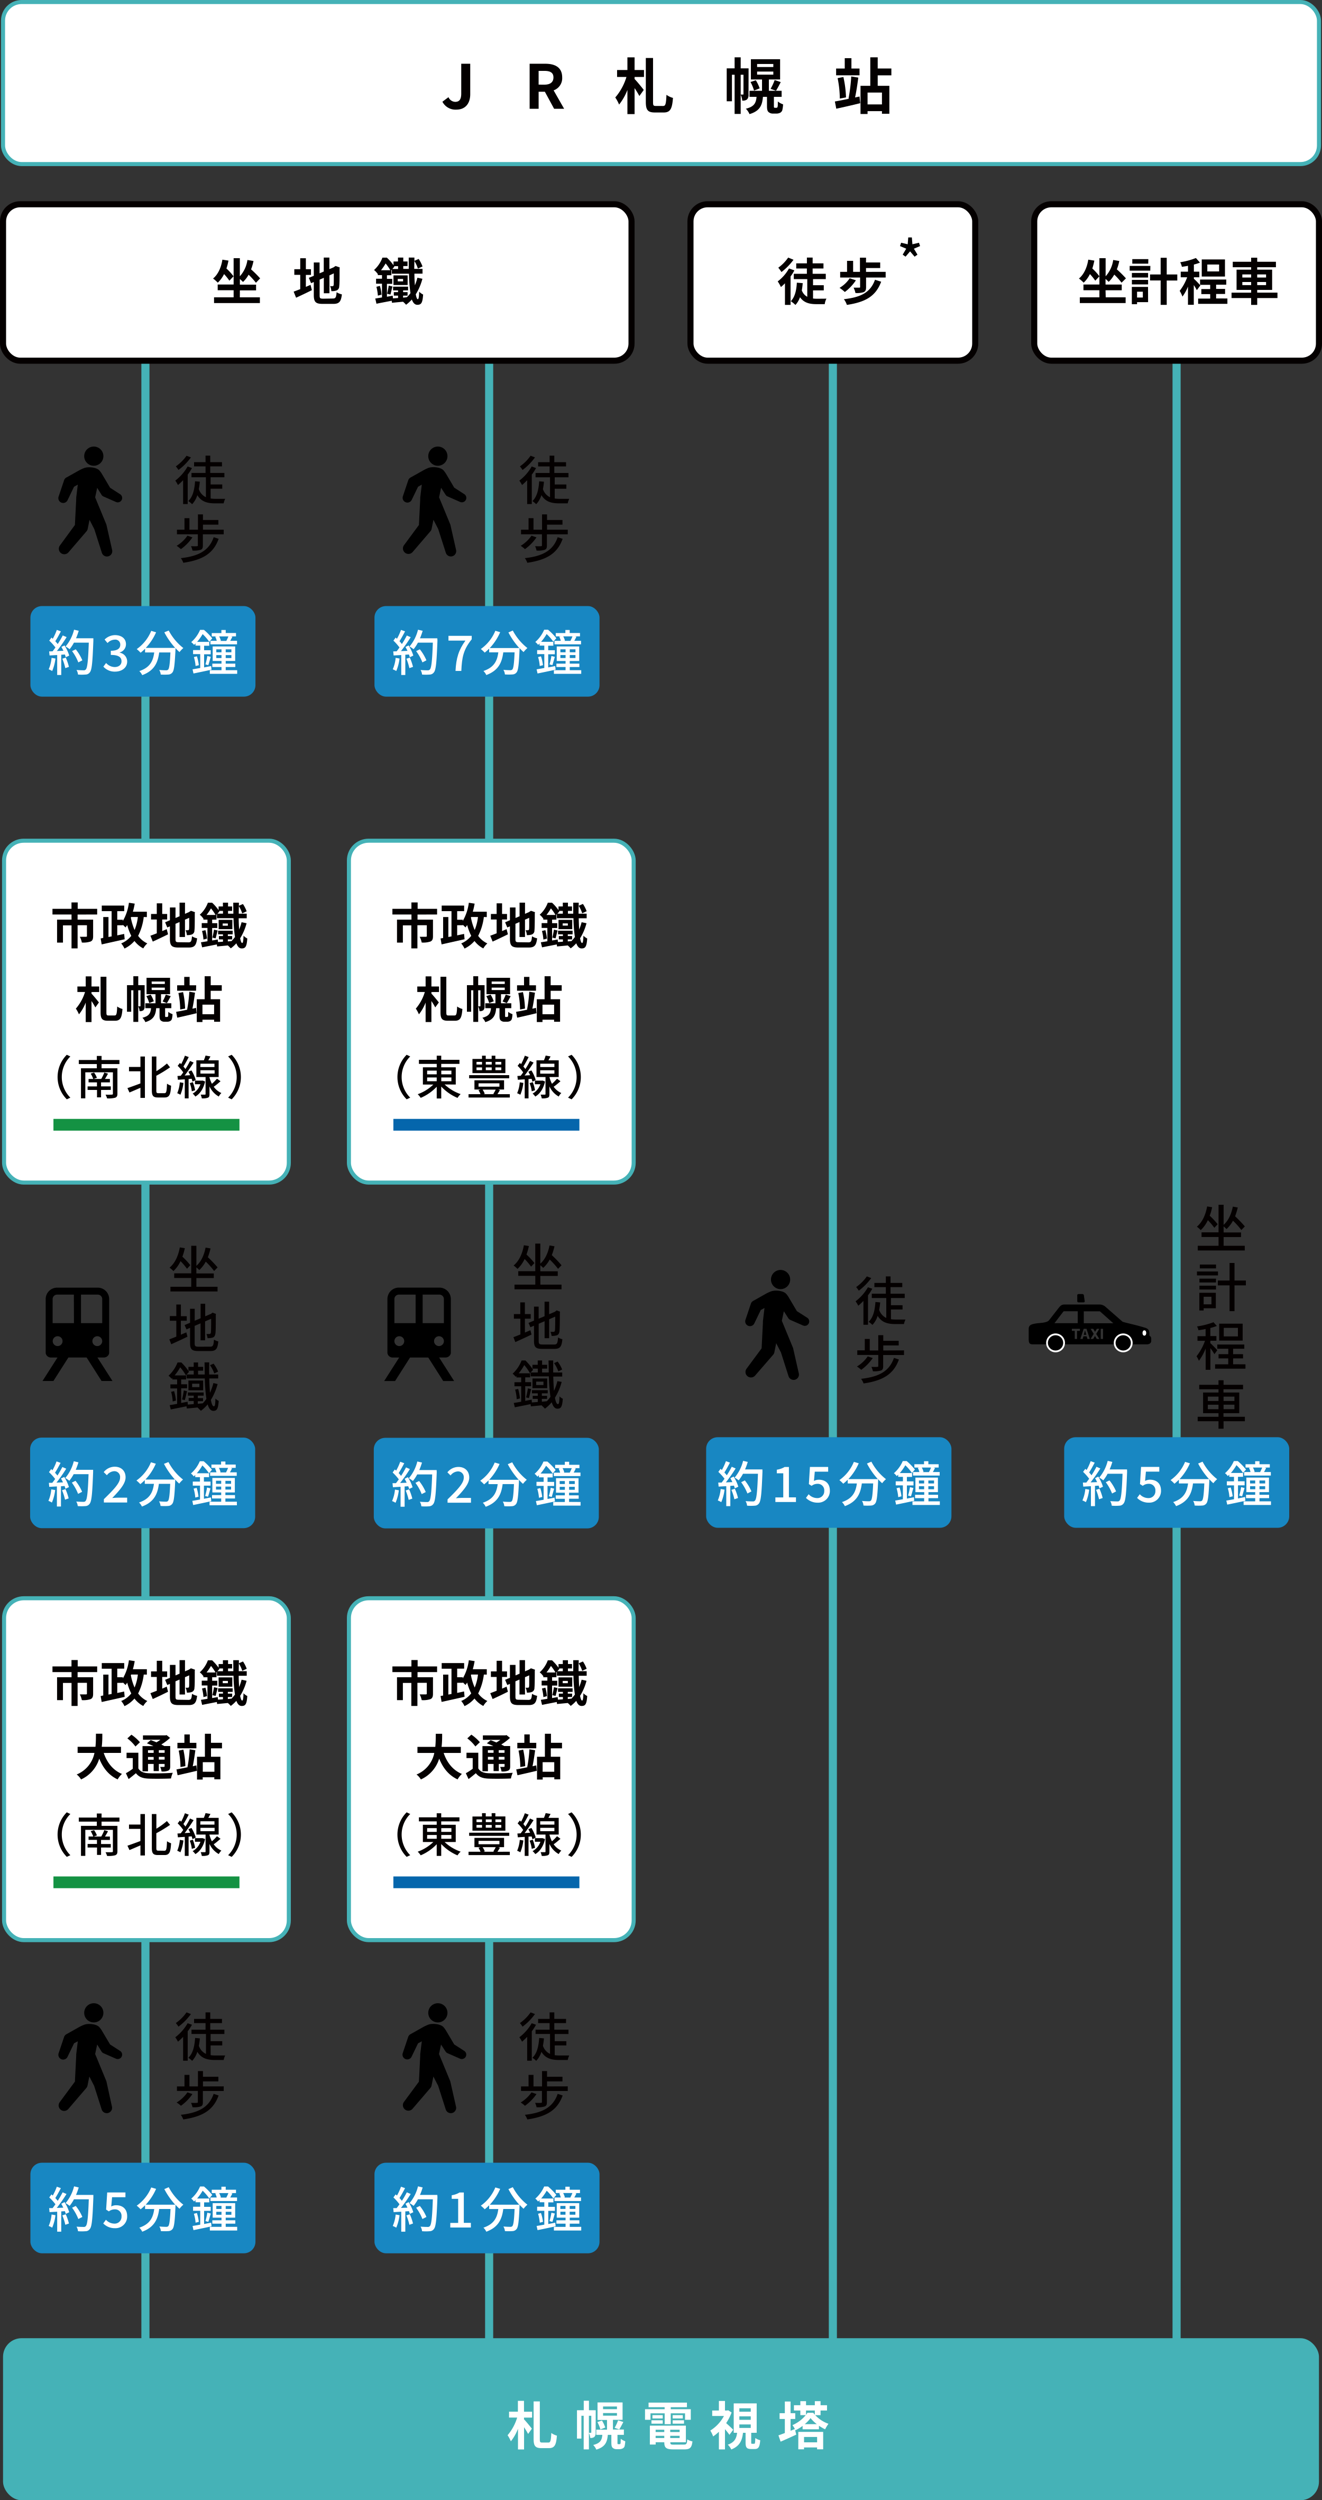 <svg xmlns="http://www.w3.org/2000/svg" viewBox="0 0 653 1234.29">
  <rect x="0" y="0" width="653" height="1234.29" fill="#333333" stroke="none"/>
  <g id="レイヤー_5" data-name="レイヤー 5">
    <line x1="411.39" y1="178.06" x2="411.39" y2="1176.96" style="fill: none;stroke: #45b2b7;stroke-miterlimit: 10;stroke-width: 4px"/>
    <line x1="581.17" y1="178.06" x2="581.17" y2="1176.96" style="fill: none;stroke: #45b2b7;stroke-miterlimit: 10;stroke-width: 4px"/>
    <line x1="241.61" y1="178.06" x2="241.61" y2="1178.85" style="fill: none;stroke: #45b2b7;stroke-miterlimit: 10;stroke-width: 4px"/>
    <line x1="71.83" y1="178.06" x2="71.83" y2="1178.85" style="fill: none;stroke: #45b2b7;stroke-miterlimit: 10;stroke-width: 4px"/>
    <g>
      <rect x="1.5" y="1" width="650" height="80" rx="9.18" style="fill: #fff"/>
      <rect x="1.5" y="1" width="650" height="80" rx="9.18" style="fill: none;stroke: #45b2b7;stroke-miterlimit: 10;stroke-width: 2px"/>
    </g>
    <g>
      <path d="M218.53,50.22l3-2.25a3.74,3.74,0,0,0,3.3,2.31c1.95,0,3-1.05,3-4.11V31.47h4.44V46.53c0,4.17-2.1,7.59-6.87,7.59A7.25,7.25,0,0,1,218.53,50.22Z" style="fill: #040000"/>
      <path d="M261.61,31.47h7.74c4.65,0,8.34,1.65,8.34,6.75a6.36,6.36,0,0,1-4.23,6.39l5.19,9.09H273.7l-4.56-8.4h-3.09v8.4h-4.44Zm7.32,10.32c2.85,0,4.44-1.2,4.44-3.57S271.78,35,268.93,35h-2.88v6.78Z" style="fill: #040000"/>
      <path d="M313.45,34.56h4.65V38h-4.65v1c1.14,1.14,3.93,4.56,4.53,5.4l-2.16,3a42.64,42.64,0,0,0-2.37-3.9V56.34h-3.54V44.4a27.26,27.26,0,0,1-4.11,7.23,18.94,18.94,0,0,0-1.89-3.51A27.66,27.66,0,0,0,309.43,38h-4.62V34.56h5.1V28.32h3.54Zm14.1,17.76c1.23,0,1.44-1.11,1.65-5.52a9.29,9.29,0,0,0,3.21,1.53c-.39,5.28-1.26,7.2-4.56,7.2H323.5c-3.54,0-4.5-1.23-4.5-5.25V28.62h3.57V50.31c0,1.74.18,2,1.38,2Z" style="fill: #040000"/>
      <path d="M369.73,46.5a3.33,3.33,0,0,1-.75,2.61,3.5,3.5,0,0,1-2.34.57,8.46,8.46,0,0,0-.81-3H367c.18,0,.24-.06.24-.3V36.9h-1.38V56.25h-3V36.9h-1.32V50h-2.58V33.75h3.9V28.29h3v5.46h3.9Zm13.62,6.72a1.1,1.1,0,0,0,.48-.06c.12-.09.21-.27.3-.66s.06-1.26.09-2.4a8.25,8.25,0,0,0,2.58,1.41,14.25,14.25,0,0,1-.42,3,2.3,2.3,0,0,1-1.11,1.2,4.24,4.24,0,0,1-1.77.36h-1.71a3.16,3.16,0,0,1-2.16-.75c-.54-.51-.78-1.17-.78-3.09V47.82h-2c-.36,4.32-1.62,7-6.63,8.52a8.56,8.56,0,0,0-1.8-2.67c4.08-1,5-2.76,5.28-5.85h-3.48v-3h6.18V39.24H370.9v-10h14.43v10h-5.55v5.58h6.3v3h-3.81v4.53c0,.39,0,.63.12.72a.4.4,0,0,0,.36.15Zm-10-13.59a19.34,19.34,0,0,1,1.89,4l-2.79,1.08a19.76,19.76,0,0,0-1.74-4.23Zm.63-6.54h8v-1.5h-8Zm0,3.75h8v-1.5h-8Zm6.66,7a25.67,25.67,0,0,0,2-4.32l3,1c-.78,1.59-1.65,3.18-2.34,4.29Z" style="fill: #040000"/>
      <path d="M424.57,47.64l.33,3.3c-4,1-8.49,2-11.82,2.73l-.69-3.57c1.89-.33,4.35-.81,7-1.35l-.27-.06a84,84,0,0,0,1.35-10.95l3.48.57c-.42,3.33-1,7.08-1.59,9.81Zm0-10.47H413V33.84h4.26V28.71h3.3v5.13h4Zm-9.75,11.49a51.81,51.81,0,0,0-1.08-10.08l2.85-.57a52.43,52.43,0,0,1,1.29,10.08ZM433.54,37.2v5.16h5.76v13.8h-3.66V54.87h-7.11v1.41h-3.48V42.36h4.83V28.29h3.66v5.52h6.75V37.2Zm2.1,8.49h-7.11v5.85h7.11Z" style="fill: #040000"/>
    </g>
    <g>
      <path d="M37,259.17l.64-12.54s0-1.3.06-1.39l.73-6-1.86,1.05-3.15,6.53A2.36,2.36,0,0,1,29,245l2.66-7.91a2.45,2.45,0,0,1,1.11-1.35L39.47,232A22.41,22.41,0,0,1,41.74,231c2.08-.68,6.07-.31,7.43,1.34a11.67,11.67,0,0,1,1.12,1.55l4.1,6.91,5,3.22a2.18,2.18,0,0,1-2,3.84l-6.28-2.76a2,2,0,0,1-.9-.76L48,240.82l-1,4.71,5.52,13.37a.84.84,0,0,1,.07.24l2.8,12.38a2.63,2.63,0,0,1-5.07,1.38l-3.74-11.7-2.36-4.58-.91,4.49a2.67,2.67,0,0,1-.58,1.18l-8.84,10.3a2.71,2.71,0,0,1-4.24-3.38Z"/>
      <circle cx="46.33" cy="225.19" r="4.74"/>
    </g>
    <rect x="15.02" y="299.2" width="111.16" height="44.71" rx="5.69" style="fill: #1887c2"/>
    <g>
      <path d="M27.39,325.1a22.3,22.3,0,0,1-1.62,6.17,9.18,9.18,0,0,0-1.72-.85,18.1,18.1,0,0,0,1.43-5.66Zm4.48-6.46a20.52,20.52,0,0,1,2.32,5l-1.71.82a13.92,13.92,0,0,0-.44-1.36l-1.79.12v10h-2v-9.85l-3.77.21-.2-2,1.7-.05c.46-.58.92-1.21,1.4-1.89a26.23,26.23,0,0,0-3.05-3.38l1.09-1.51.65.59a29.07,29.07,0,0,0,2-4.38l2,.72c-.87,1.65-1.89,3.56-2.76,4.87a13.91,13.91,0,0,1,1.19,1.4A45.56,45.56,0,0,0,31,313.7l1.91.82a75.37,75.37,0,0,1-4.81,6.87l3.22-.12c-.32-.67-.66-1.33-1-1.93Zm.61,6a27,27,0,0,1,1.57,4.57l-1.79.63a26,26,0,0,0-1.48-4.65Zm13.64-8.42c-.41,10.67-.72,14.44-1.74,15.68A2.58,2.58,0,0,1,42.25,333a22.41,22.41,0,0,1-3.72,0,5.18,5.18,0,0,0-.75-2.25c1.57.12,3,.15,3.6.15a1.16,1.16,0,0,0,1-.41c.78-.78,1.16-4.36,1.48-13.24H36.52a19.14,19.14,0,0,1-2.13,3.24,16.92,16.92,0,0,0-2-1.35,20.29,20.29,0,0,0,4.19-8.28l2.3.53a31.44,31.44,0,0,1-1.33,3.71h8.56ZM38.69,327a23.72,23.72,0,0,0-3.09-5.56l1.81-.9A22.78,22.78,0,0,1,40.68,326Z" style="fill: #fff"/>
      <path d="M51.06,329.09l1.36-1.79a5.77,5.77,0,0,0,4.21,2c2,0,3.39-1.09,3.39-2.83,0-1.91-1.26-3.15-5.28-3.15v-2.06c3.51,0,4.67-1.28,4.67-3a2.42,2.42,0,0,0-2.73-2.49,5,5,0,0,0-3.56,1.69l-1.45-1.74a7.43,7.43,0,0,1,5.1-2.18c3.2,0,5.45,1.65,5.45,4.5a4.2,4.2,0,0,1-3.08,4.05v.12a4.44,4.44,0,0,1,3.68,4.35c0,3.12-2.68,5-6,5A7.4,7.4,0,0,1,51.06,329.09Z" style="fill: #fff"/>
      <path d="M83.34,311.28a26.86,26.86,0,0,0,7.22,8.64,12,12,0,0,0-1.89,2,22.13,22.13,0,0,1-2-2c0,.22,0,.73,0,.95C86.3,328.22,86,331,85.14,332a2.63,2.63,0,0,1-2,1,27.17,27.17,0,0,1-3.75,0,5.08,5.08,0,0,0-.75-2.27c1.48.14,2.86.17,3.41.17a1.3,1.3,0,0,0,1-.34c.56-.58.87-2.86,1.12-8.47H78.63c-.61,4.69-2.16,8.93-8.38,11.2a7.06,7.06,0,0,0-1.43-2c5.57-1.84,6.85-5.37,7.36-9.19H71.66v-1.87a21,21,0,0,1-2.21,2,18.17,18.17,0,0,0-1.91-1.79,20.49,20.49,0,0,0,7.16-9l2.4.7A27.19,27.19,0,0,1,72,319.85H86.54a37.27,37.27,0,0,1-5.37-7.7Z" style="fill: #fff"/>
      <path d="M104.5,330.59c-3.13.7-6.44,1.38-8.93,1.89l-.46-2.06c1.06-.17,2.37-.39,3.79-.65v-6.85H95.37v-2H98.9v-2.2H96.58v-1.07c-.24.22-.48.46-.75.7A6.43,6.43,0,0,0,94.45,317a16.55,16.55,0,0,0,4.38-6.05h1.91a28,28,0,0,1,4.09,4.18l-1.47,1.72a23.2,23.2,0,0,0-3.27-3.82,23,23,0,0,1-2.73,3.84h6v1.92h-2.54V321h3.26v2h-3.26v6.48c1.13-.21,2.32-.46,3.46-.67ZM97.26,324a21.34,21.34,0,0,1,.94,4.38l-1.59.41a21.09,21.09,0,0,0-.83-4.41Zm4.21,4a30.38,30.38,0,0,0,.94-4.17l1.7.44c-.41,1.4-.85,3-1.21,4.11Zm15.68,2.85v1.79h-13.5v-1.79h5.76v-1.57h-4.53v-1.67h4.53v-1.31h-4.36v-7.16h11.11v7.16h-4.67v1.31h4.74v1.67h-4.74v1.57Zm-10.07-16.67h-2.49v-1.65h4.77V311h2.13v1.5h5.08v1.65h-2.52l.73.19c-.36.73-.73,1.45-1.06,2h3.36v1.75H103.94v-1.75h3.12a10.78,10.78,0,0,0-.75-2.05Zm-.24,7.84h2.57v-1.45h-2.57Zm2.57,2.85v-1.47h-2.57v1.47Zm2.39-8.51a14.85,14.85,0,0,0,1-2.18h-4.55a8.33,8.33,0,0,1,.85,2.13l-.39.09H112Zm2.5,4.21h-2.81V322h2.81Zm0,2.83h-2.81v1.47h2.81Z" style="fill: #fff"/>
    </g>
    <g>
      <path d="M94.82,231.08a26.5,26.5,0,0,1-2.11,3.25v14.51H90.45V237.06a29.48,29.48,0,0,1-2.55,2.39,13.62,13.62,0,0,0-1.32-2.18,23.3,23.3,0,0,0,6.11-7Zm-.52-5.28A28.26,28.26,0,0,1,88.16,232a18.25,18.25,0,0,0-1.3-1.77A21.65,21.65,0,0,0,92.14,225Zm9.75,20.3a17.45,17.45,0,0,0,2.44.16c.73,0,3.75,0,4.74,0a9,9,0,0,0-.76,2.23h-4.16c-3.87,0-6.83-.78-8.84-4.05a11.38,11.38,0,0,1-2.57,4.47A12.48,12.48,0,0,0,93,247.35c2.23-2.08,3.06-5.56,3.35-9.77l2.34.2a30.19,30.19,0,0,1-.49,3.67,6.71,6.71,0,0,0,3.51,4v-9.83H94.59v-2.14h6.94v-3.25H95.86v-2.08h5.67v-3.22h2.31v3.22h5.8v2.08h-5.8v3.25h7v2.14h-6.81v3.53h5.75v2.11h-5.75Z" style="fill: #040000"/>
      <path d="M95.05,265.29a23.44,23.44,0,0,1-5.69,5.8,15.53,15.53,0,0,0-2.11-1.64,17,17,0,0,0,5.33-5Zm15.45-3.79v2.28H100.2v5.54c0,1.17-.23,1.77-1.12,2.11a11.37,11.37,0,0,1-4,.36,8.66,8.66,0,0,0-.73-2.15c1.25.05,2.55.05,2.92,0s.46-.08.46-.39v-5.49H87.41V261.5h3.72v-5.7h2.44v5.7h4.21v-7.57h2.47v2.78h7.62V259h-7.62v2.5ZM108,266c-2.6,7.28-7.93,10.42-17.45,11.83a8.88,8.88,0,0,0-1.22-2.29c9-1,14-3.85,16.22-10.35Z" style="fill: #040000"/>
    </g>
    <g>
      <path d="M206.93,259.17l.63-12.54s0-1.3.06-1.39l.73-6-1.86,1.05-3.15,6.53A2.36,2.36,0,0,1,199,245l2.66-7.91a2.46,2.46,0,0,1,1.12-1.35l6.68-3.74a21.91,21.91,0,0,1,2.26-1.05c2.08-.68,6.08-.31,7.43,1.34a13.06,13.06,0,0,1,1.13,1.55l4.09,6.91,5,3.22a2.19,2.19,0,0,1-2.06,3.84l-6.28-2.76a2,2,0,0,1-.89-.76l-2.26-3.5-1,4.71,5.52,13.37a1.35,1.35,0,0,1,.08.24l2.8,12.38a2.65,2.65,0,0,1-1.77,3.09,2.62,2.62,0,0,1-3.3-1.71l-3.75-11.7-2.36-4.58-.91,4.49a2.57,2.57,0,0,1-.58,1.18l-8.83,10.3a2.72,2.72,0,0,1-4.25-3.38Z"/>
      <circle cx="216.28" cy="225.19" r="4.74"/>
    </g>
    <rect x="184.97" y="299.2" width="111.16" height="44.71" rx="5.69" style="fill: #1887c2"/>
    <g>
      <path d="M197.35,325.1a22.66,22.66,0,0,1-1.62,6.17,9.5,9.5,0,0,0-1.72-.85,18.66,18.66,0,0,0,1.43-5.66Zm4.47-6.46a20.21,20.21,0,0,1,2.33,5l-1.72.82a11.64,11.64,0,0,0-.44-1.36l-1.79.12v10h-2v-9.85l-3.77.21-.19-2,1.69-.05c.46-.58.92-1.21,1.4-1.89a25.52,25.52,0,0,0-3-3.38l1.09-1.51.66.59a29,29,0,0,0,2-4.38l2,.72c-.87,1.65-1.89,3.56-2.76,4.87a13.91,13.91,0,0,1,1.19,1.4,45.56,45.56,0,0,0,2.44-4.21l1.92.82a75.46,75.46,0,0,1-4.82,6.87l3.22-.12a20.66,20.66,0,0,0-1-1.93Zm.61,6a26.16,26.16,0,0,1,1.57,4.57l-1.79.63a26,26,0,0,0-1.48-4.65Zm13.65-8.42c-.41,10.67-.73,14.44-1.74,15.68a2.6,2.6,0,0,1-2.13,1.11,22.53,22.53,0,0,1-3.73,0,5.18,5.18,0,0,0-.75-2.25c1.57.12,3,.15,3.6.15a1.19,1.19,0,0,0,1-.41c.77-.78,1.16-4.36,1.47-13.24h-7.38a18.55,18.55,0,0,1-2.13,3.24,17.66,17.66,0,0,0-2-1.35,20.16,20.16,0,0,0,4.18-8.28l2.3.53a31.44,31.44,0,0,1-1.33,3.71h8.57ZM208.65,327a24.16,24.16,0,0,0-3.1-5.56l1.82-.9a23,23,0,0,1,3.26,5.45Z" style="fill: #fff"/>
      <path d="M229.9,316.24h-8.38v-2.35H233v1.7c-4.09,5.1-4.84,8.88-5.13,15.63H225C225.32,324.93,226.53,320.93,229.9,316.24Z" style="fill: #fff"/>
      <path d="M253.3,311.28a27,27,0,0,0,7.21,8.64,12.43,12.43,0,0,0-1.89,2,23.47,23.47,0,0,1-2-2c0,.22,0,.73,0,.95-.31,7.33-.65,10.14-1.47,11.08a2.61,2.61,0,0,1-2,1,27.15,27.15,0,0,1-3.75,0,5.08,5.08,0,0,0-.75-2.27c1.48.14,2.86.17,3.42.17a1.33,1.33,0,0,0,1-.34c.55-.58.87-2.86,1.11-8.47h-5.59c-.61,4.69-2.16,8.93-8.38,11.2a7,7,0,0,0-1.42-2c5.56-1.84,6.85-5.37,7.35-9.19h-4.52v-1.87a19.94,19.94,0,0,1-2.2,2,18.29,18.29,0,0,0-1.92-1.79,20.44,20.44,0,0,0,7.17-9l2.39.7a27,27,0,0,1-5.13,7.82h14.57a37.27,37.27,0,0,1-5.37-7.7Z" style="fill: #fff"/>
      <path d="M274.45,330.59c-3.12.7-6.44,1.38-8.93,1.89l-.46-2.06c1.06-.17,2.37-.39,3.8-.65v-6.85h-3.54v-2h3.54v-2.2h-2.33v-1.07c-.24.22-.48.46-.75.7a6.39,6.39,0,0,0-1.37-1.42,16.79,16.79,0,0,0,4.38-6.05h1.91a28.45,28.45,0,0,1,4.09,4.18l-1.48,1.72A23.2,23.2,0,0,0,270,313a22.41,22.41,0,0,1-2.73,3.84h6.05v1.92h-2.54V321h3.27v2h-3.27v6.48c1.14-.21,2.32-.46,3.46-.67ZM267.21,324a22.09,22.09,0,0,1,1,4.38l-1.6.41a21,21,0,0,0-.82-4.41Zm4.21,4a29,29,0,0,0,.95-4.17l1.69.44c-.41,1.4-.85,3-1.21,4.11Zm15.68,2.85v1.79H273.6v-1.79h5.76v-1.57h-4.52v-1.67h4.52v-1.31H275v-7.16h11.1v7.16h-4.67v1.31h4.75v1.67h-4.75v1.57ZM277,314.16h-2.49v-1.65h4.76V311h2.13v1.5h5.08v1.65H284l.72.19c-.36.73-.72,1.45-1.06,2H287v1.75H273.89v-1.75H277a10.78,10.78,0,0,0-.75-2.05ZM276.8,322h2.56v-1.45H276.8Zm2.56,2.85v-1.47H276.8v1.47Zm2.4-8.51a16,16,0,0,0,1-2.18h-4.55a8.26,8.26,0,0,1,.84,2.13l-.38.09h3.29Zm2.49,4.21h-2.81V322h2.81Zm0,2.83h-2.81v1.47h2.81Z" style="fill: #fff"/>
    </g>
    <g>
      <path d="M264.77,231.08a26.42,26.42,0,0,1-2.1,3.25v14.51H260.4V237.06a30.93,30.93,0,0,1-2.54,2.39,13.7,13.7,0,0,0-1.33-2.18,23.16,23.16,0,0,0,6.11-7Zm-.52-5.28a28.44,28.44,0,0,1-6.13,6.21,20.09,20.09,0,0,0-1.3-1.77,21.61,21.61,0,0,0,5.27-5.27ZM274,246.1a17.49,17.49,0,0,0,2.45.16c.73,0,3.74,0,4.73,0a8.62,8.62,0,0,0-.75,2.23h-4.16c-3.88,0-6.84-.78-8.84-4.05a11.52,11.52,0,0,1-2.58,4.47,12,12,0,0,0-1.87-1.54c2.23-2.08,3.07-5.56,3.35-9.77l2.34.2a30.19,30.19,0,0,1-.49,3.67,6.74,6.74,0,0,0,3.51,4v-9.83h-7.15v-2.14h6.94v-3.25h-5.67v-2.08h5.67v-3.22h2.32v3.22h5.79v2.08H273.8v3.25h7v2.14H274v3.53h5.75v2.11H274Z" style="fill: #040000"/>
      <path d="M265,265.29a23.65,23.65,0,0,1-5.7,5.8,16.07,16.07,0,0,0-2.1-1.64,17.25,17.25,0,0,0,5.33-5Zm15.44-3.79v2.28h-10.3v5.54c0,1.17-.23,1.77-1.11,2.11a11.47,11.47,0,0,1-4,.36,9.07,9.07,0,0,0-.72-2.15c1.24.05,2.54.05,2.91,0s.47-.08.47-.39v-5.49H257.36V261.5h3.72v-5.7h2.44v5.7h4.22v-7.57h2.47v2.78h7.62V259h-7.62v2.5Zm-2.52,4.5c-2.6,7.28-7.93,10.42-17.45,11.83a8.88,8.88,0,0,0-1.22-2.29c9-1,14-3.85,16.22-10.35Z" style="fill: #040000"/>
    </g>
    <g>
      <path d="M37,1027.64l.64-12.54s0-1.29.06-1.38l.73-6-1.86,1-3.15,6.53A2.36,2.36,0,0,1,29,1013.5l2.66-7.91a2.39,2.39,0,0,1,1.11-1.34l6.68-3.75a23.08,23.08,0,0,1,2.27-1c2.08-.69,6.07-.32,7.43,1.34a11.74,11.74,0,0,1,1.12,1.54l4.1,6.91,5,3.22a2.18,2.18,0,0,1-2,3.84l-6.28-2.75a2.09,2.09,0,0,1-.9-.77L48,1009.3l-1,4.7,5.52,13.37a1.09,1.09,0,0,1,.07.24L55.3,1040a2.63,2.63,0,0,1-5.07,1.38l-3.74-11.7-2.36-4.58-.91,4.49a2.7,2.7,0,0,1-.58,1.19l-8.84,10.29a2.71,2.71,0,0,1-4.24-3.38Z"/>
      <circle cx="46.33" cy="993.67" r="4.74"/>
    </g>
    <rect x="15.02" y="1067.67" width="111.16" height="44.71" rx="5.69" style="fill: #1887c2"/>
    <g>
      <path d="M27.39,1093.57a22.3,22.3,0,0,1-1.62,6.17,9.18,9.18,0,0,0-1.72-.85,18.1,18.1,0,0,0,1.43-5.66Zm4.48-6.46a20.52,20.52,0,0,1,2.32,5l-1.71.82a13,13,0,0,0-.44-1.35l-1.79.12v10h-2v-9.85c-1.38.07-2.66.14-3.77.22l-.2-2,1.7,0c.46-.58.92-1.21,1.4-1.88a25.65,25.65,0,0,0-3.05-3.39l1.09-1.5.65.58a28.63,28.63,0,0,0,2-4.38l2,.72c-.87,1.65-1.89,3.56-2.76,4.87a15.12,15.12,0,0,1,1.19,1.4,45.56,45.56,0,0,0,2.44-4.21l1.91.82a75.52,75.52,0,0,1-4.81,6.88l3.22-.12c-.32-.68-.66-1.34-1-1.94Zm.61,6a27,27,0,0,1,1.57,4.57l-1.79.63a25.69,25.69,0,0,0-1.48-4.64Zm13.64-8.42c-.41,10.67-.72,14.45-1.74,15.68a2.55,2.55,0,0,1-2.13,1.11,23.37,23.37,0,0,1-3.72,0,5.13,5.13,0,0,0-.75-2.25c1.57.12,3,.14,3.6.14a1.16,1.16,0,0,0,1-.41c.78-.77,1.16-4.36,1.48-13.24H36.52a19.25,19.25,0,0,1-2.13,3.25,15.83,15.83,0,0,0-2-1.36,20.29,20.29,0,0,0,4.19-8.28l2.3.54a32,32,0,0,1-1.33,3.7h8.56Zm-7.43,10.77a23.57,23.57,0,0,0-3.09-5.57l1.81-.89a22.54,22.54,0,0,1,3.27,5.44Z" style="fill: #fff"/>
      <path d="M51,1097.64l1.33-1.82a5.67,5.67,0,0,0,4.16,1.91,3.37,3.37,0,0,0,3.53-3.56,3.18,3.18,0,0,0-3.38-3.48,4.68,4.68,0,0,0-2.86,1l-1.36-.88.54-8.47h9v2.35h-6.6l-.41,4.58a5,5,0,0,1,2.44-.61c3,0,5.42,1.67,5.42,5.4a5.76,5.76,0,0,1-6,5.93A7.89,7.89,0,0,1,51,1097.64Z" style="fill: #fff"/>
      <path d="M83.34,1079.75a26.76,26.76,0,0,0,7.22,8.64,12,12,0,0,0-1.89,2,22.13,22.13,0,0,1-2-2c0,.22,0,.73,0,.95-.31,7.33-.65,10.14-1.47,11.08a2.63,2.63,0,0,1-2,1,25.66,25.66,0,0,1-3.75,0,5.12,5.12,0,0,0-.75-2.27c1.48.14,2.86.17,3.41.17a1.27,1.27,0,0,0,1-.34c.56-.58.87-2.86,1.12-8.47H78.63c-.61,4.69-2.16,8.93-8.38,11.21a6.92,6.92,0,0,0-1.43-2c5.57-1.84,6.85-5.38,7.36-9.2H71.66v-1.86a22.17,22.17,0,0,1-2.21,2,16.29,16.29,0,0,0-1.91-1.79,20.58,20.58,0,0,0,7.16-9l2.4.7a27.19,27.19,0,0,1-5.13,7.82H86.54a37,37,0,0,1-5.37-7.7Z" style="fill: #fff"/>
      <path d="M104.5,1099.06c-3.13.7-6.44,1.38-8.93,1.89l-.46-2.06c1.06-.17,2.37-.38,3.79-.65v-6.85H95.37v-2H98.9v-2.2H96.58v-1.07l-.75.71a6.48,6.48,0,0,0-1.38-1.43,16.47,16.47,0,0,0,4.38-6h1.91a28,28,0,0,1,4.09,4.18l-1.47,1.72a23.2,23.2,0,0,0-3.27-3.82,23.44,23.44,0,0,1-2.73,3.85h6v1.91h-2.54v2.2h3.26v2h-3.26v6.49l3.46-.68Zm-7.24-6.58a21.48,21.48,0,0,1,.94,4.38l-1.59.41a21.12,21.12,0,0,0-.83-4.4Zm4.21,4a30.24,30.24,0,0,0,.94-4.16l1.7.43c-.41,1.41-.85,3-1.21,4.12Zm15.68,2.85v1.8h-13.5v-1.8h5.76v-1.57h-4.53v-1.67h4.53v-1.3h-4.36v-7.17h11.11v7.17h-4.67v1.3h4.74v1.67h-4.74v1.57Zm-10.07-16.67h-2.49V1081h4.77v-1.5h2.13v1.5h5.08v1.65h-2.52l.73.19c-.36.73-.73,1.46-1.06,2h3.36v1.74H103.94v-1.74h3.12a10.62,10.62,0,0,0-.75-2.06Zm-.24,7.84h2.57V1089h-2.57Zm2.57,2.86v-1.48h-2.57v1.48Zm2.39-8.52a14.85,14.85,0,0,0,1-2.18h-4.55a8.47,8.47,0,0,1,.85,2.13l-.39.1H112Zm2.5,4.21h-2.81v1.45h2.81Zm0,2.83h-2.81v1.48h2.81Z" style="fill: #fff"/>
    </g>
    <g>
      <path d="M94.82,999.55a25.76,25.76,0,0,1-2.11,3.25v14.51H90.45v-11.78a29.48,29.48,0,0,1-2.55,2.39,14.08,14.08,0,0,0-1.32-2.18,23.26,23.26,0,0,0,6.11-6.94Zm-.52-5.28a28.31,28.31,0,0,1-6.14,6.22,16.1,16.1,0,0,0-1.3-1.77,21.52,21.52,0,0,0,5.28-5.28Zm9.75,20.31a19.15,19.15,0,0,0,2.44.15c.73,0,3.75,0,4.74,0a9,9,0,0,0-.76,2.23h-4.16c-3.87,0-6.83-.78-8.84-4.05a11.38,11.38,0,0,1-2.57,4.47,11.85,11.85,0,0,0-1.87-1.53c2.23-2.08,3.06-5.57,3.35-9.78l2.34.21a30.29,30.29,0,0,1-.49,3.66,6.71,6.71,0,0,0,3.51,4v-9.83H94.59V1002h6.94v-3.25H95.86v-2.08h5.67v-3.23h2.31v3.23h5.8v2.08h-5.8V1002h7v2.13h-6.81v3.54h5.75v2.1h-5.75Z" style="fill: #040000"/>
      <path d="M95.05,1033.77a23.4,23.4,0,0,1-5.69,5.79,14.73,14.73,0,0,0-2.11-1.63,17.18,17.18,0,0,0,5.33-5Zm15.45-3.8v2.29H100.2v5.54c0,1.17-.23,1.76-1.12,2.1a11.08,11.08,0,0,1-4,.37,8.88,8.88,0,0,0-.73-2.16c1.25.05,2.55.05,2.92,0s.46-.08.46-.4v-5.48H87.41V1030h3.72v-5.69h2.44V1030h4.21v-7.57h2.47v2.79h7.62v2.29h-7.62V1030Zm-2.52,4.5c-2.6,7.28-7.93,10.42-17.45,11.83a9.21,9.21,0,0,0-1.22-2.29c9-1,14-3.85,16.22-10.35Z" style="fill: #040000"/>
    </g>
    <g>
      <path d="M206.93,1027.64l.63-12.54s0-1.29.06-1.38l.73-6-1.86,1-3.15,6.53a2.36,2.36,0,0,1-4.37-1.78l2.66-7.91a2.41,2.41,0,0,1,1.12-1.34l6.68-3.75a22.55,22.55,0,0,1,2.26-1c2.08-.69,6.08-.32,7.43,1.34a13.17,13.17,0,0,1,1.13,1.54l4.09,6.91,5,3.22a2.19,2.19,0,0,1-2.06,3.84l-6.28-2.75a2.06,2.06,0,0,1-.89-.77l-2.26-3.49-1,4.7,5.52,13.37a2.25,2.25,0,0,1,.08.24l2.8,12.38a2.63,2.63,0,0,1-5.07,1.38l-3.75-11.7-2.36-4.58-.91,4.49a2.6,2.6,0,0,1-.58,1.19l-8.83,10.29a2.72,2.72,0,0,1-4.25-3.38Z"/>
      <circle cx="216.28" cy="993.67" r="4.74"/>
    </g>
    <rect x="184.97" y="1067.67" width="111.16" height="44.71" rx="5.69" style="fill: #1887c2"/>
    <g>
      <path d="M197.35,1093.57a22.66,22.66,0,0,1-1.62,6.17,9.5,9.5,0,0,0-1.72-.85,18.66,18.66,0,0,0,1.43-5.66Zm4.47-6.46a20.21,20.21,0,0,1,2.33,5l-1.72.82a11,11,0,0,0-.44-1.35l-1.79.12v10h-2v-9.85c-1.38.07-2.66.14-3.77.22l-.19-2,1.69,0c.46-.58.92-1.21,1.4-1.88a25,25,0,0,0-3-3.39l1.09-1.5.66.58a28.55,28.55,0,0,0,2-4.38l2,.72c-.87,1.65-1.89,3.56-2.76,4.87a15.12,15.12,0,0,1,1.19,1.4,45.56,45.56,0,0,0,2.44-4.21l1.92.82a75.61,75.61,0,0,1-4.82,6.88l3.22-.12a19.66,19.66,0,0,0-1-1.94Zm.61,6a26.16,26.16,0,0,1,1.57,4.57l-1.79.63a25.69,25.69,0,0,0-1.48-4.64Zm13.65-8.42c-.41,10.67-.73,14.45-1.74,15.68a2.58,2.58,0,0,1-2.13,1.11,23.5,23.5,0,0,1-3.73,0,5.13,5.13,0,0,0-.75-2.25c1.57.12,3,.14,3.6.14a1.19,1.19,0,0,0,1-.41c.77-.77,1.16-4.36,1.47-13.24h-7.38a18.65,18.65,0,0,1-2.13,3.25,16.47,16.47,0,0,0-2-1.36,20.16,20.16,0,0,0,4.18-8.28l2.3.54a32,32,0,0,1-1.33,3.7h8.57Zm-7.43,10.77a24,24,0,0,0-3.1-5.57l1.82-.89a22.81,22.81,0,0,1,3.26,5.44Z" style="fill: #fff"/>
      <path d="M222.42,1097.39h3.89v-11.9h-3.19v-1.77a10.41,10.41,0,0,0,3.87-1.36h2.11v15h3.48v2.3H222.42Z" style="fill: #fff"/>
      <path d="M253.3,1079.75a26.85,26.85,0,0,0,7.21,8.64,12.43,12.43,0,0,0-1.89,2,23.47,23.47,0,0,1-2-2c0,.22,0,.73,0,.95-.31,7.33-.65,10.14-1.47,11.08a2.61,2.61,0,0,1-2,1,25.65,25.65,0,0,1-3.75,0,5.12,5.12,0,0,0-.75-2.27c1.48.14,2.86.17,3.42.17a1.29,1.29,0,0,0,1-.34c.55-.58.87-2.86,1.11-8.47h-5.59c-.61,4.69-2.16,8.93-8.38,11.21a6.89,6.89,0,0,0-1.42-2c5.56-1.84,6.85-5.38,7.35-9.2h-4.52v-1.86a21,21,0,0,1-2.2,2,16.39,16.39,0,0,0-1.92-1.79,20.53,20.53,0,0,0,7.17-9l2.39.7a27,27,0,0,1-5.13,7.82h14.57a37,37,0,0,1-5.37-7.7Z" style="fill: #fff"/>
      <path d="M274.45,1099.06c-3.12.7-6.44,1.38-8.93,1.89l-.46-2.06c1.06-.17,2.37-.38,3.8-.65v-6.85h-3.54v-2h3.54v-2.2h-2.33v-1.07l-.75.71a6.44,6.44,0,0,0-1.37-1.43,16.7,16.7,0,0,0,4.38-6h1.91a28.45,28.45,0,0,1,4.09,4.18l-1.48,1.72a23.2,23.2,0,0,0-3.27-3.82,22.85,22.85,0,0,1-2.73,3.85h6.05v1.91h-2.54v2.2h3.27v2h-3.27v6.49l3.46-.68Zm-7.24-6.58a22.25,22.25,0,0,1,1,4.38l-1.6.41a21.07,21.07,0,0,0-.82-4.4Zm4.21,4a28.86,28.86,0,0,0,.95-4.16l1.69.43c-.41,1.41-.85,3-1.21,4.12Zm15.68,2.85v1.8H273.6v-1.8h5.76v-1.57h-4.52v-1.67h4.52v-1.3H275v-7.17h11.1v7.17h-4.67v1.3h4.75v1.67h-4.75v1.57ZM277,1082.63h-2.49V1081h4.76v-1.5h2.13v1.5h5.08v1.65H284l.72.19c-.36.73-.72,1.46-1.06,2H287v1.74H273.89v-1.74H277a10.62,10.62,0,0,0-.75-2.06Zm-.24,7.84h2.56V1089H276.8Zm2.56,2.86v-1.48H276.8v1.48Zm2.4-8.52a16,16,0,0,0,1-2.18h-4.55a8.4,8.4,0,0,1,.84,2.13l-.38.1h3.29Zm2.49,4.21h-2.81v1.45h2.81Zm0,2.83h-2.81v1.48h2.81Z" style="fill: #fff"/>
    </g>
    <g>
      <path d="M264.77,999.55a25.68,25.68,0,0,1-2.1,3.25v14.51H260.4v-11.78a30.93,30.93,0,0,1-2.54,2.39,14.16,14.16,0,0,0-1.33-2.18,23.12,23.12,0,0,0,6.11-6.94Zm-.52-5.28a28.48,28.48,0,0,1-6.13,6.22,17.5,17.5,0,0,0-1.3-1.77,21.47,21.47,0,0,0,5.27-5.28Zm9.75,20.31a19.19,19.19,0,0,0,2.45.15c.73,0,3.74,0,4.73,0a8.62,8.62,0,0,0-.75,2.23h-4.16c-3.88,0-6.84-.78-8.84-4.05a11.52,11.52,0,0,1-2.58,4.47,11.41,11.41,0,0,0-1.87-1.53c2.23-2.08,3.07-5.57,3.35-9.78l2.34.21a30.29,30.29,0,0,1-.49,3.66,6.74,6.74,0,0,0,3.51,4v-9.83h-7.15V1002h6.94v-3.25h-5.67v-2.08h5.67v-3.23h2.32v3.23h5.79v2.08H273.8V1002h7v2.13H274v3.54h5.75v2.1H274Z" style="fill: #040000"/>
      <path d="M265,1033.77a23.61,23.61,0,0,1-5.7,5.79,15.2,15.2,0,0,0-2.1-1.63,17.4,17.4,0,0,0,5.33-5Zm15.44-3.8v2.29h-10.3v5.54c0,1.17-.23,1.76-1.11,2.1a11.17,11.17,0,0,1-4,.37,9.3,9.3,0,0,0-.72-2.16c1.24.05,2.54.05,2.91,0s.47-.08.47-.4v-5.48H257.36V1030h3.72v-5.69h2.44V1030h4.22v-7.57h2.47v2.79h7.62v2.29h-7.62V1030Zm-2.52,4.5c-2.6,7.28-7.93,10.42-17.45,11.83a9.21,9.21,0,0,0-1.22-2.29c9-1,14-3.85,16.22-10.35Z" style="fill: #040000"/>
    </g>
    <g>
      <path d="M376.2,665.64l.64-12.53s0-1.3.06-1.39l.72-6-1.85,1-3.15,6.54a2.36,2.36,0,0,1-4.37-1.78l2.66-7.92a2.43,2.43,0,0,1,1.11-1.34l6.68-3.75a23.08,23.08,0,0,1,2.27-1c2.08-.69,6.07-.32,7.43,1.34a11.67,11.67,0,0,1,1.12,1.55l4.09,6.9,5.05,3.23a2.18,2.18,0,0,1-2.05,3.84l-6.28-2.76a2.06,2.06,0,0,1-.9-.76l-2.25-3.5-1,4.71,5.52,13.36a1.82,1.82,0,0,1,.07.25l2.8,12.38a2.63,2.63,0,0,1-5.07,1.38l-3.74-11.71-2.36-4.58-.91,4.49a2.65,2.65,0,0,1-.58,1.19L373,679.06a2.71,2.71,0,0,1-4.24-3.37Z"/>
      <circle cx="385.56" cy="631.67" r="4.74"/>
    </g>
    <rect x="348.8" y="709.51" width="121.16" height="44.71" rx="5.69" style="fill: #1887c2"/>
    <g>
      <path d="M357.89,735.4a22.56,22.56,0,0,1-1.62,6.17,9.46,9.46,0,0,0-1.72-.84,18.81,18.81,0,0,0,1.43-5.67Zm4.47-6.46a20.21,20.21,0,0,1,2.33,5l-1.72.82a12.19,12.19,0,0,0-.44-1.35l-1.79.12v10h-2v-9.85c-1.38.07-2.66.15-3.77.22l-.19-2,1.69,0c.46-.59.92-1.21,1.4-1.89a25.58,25.58,0,0,0-3.05-3.39l1.09-1.5.66.58a28.12,28.12,0,0,0,2-4.38l2,.73c-.87,1.64-1.88,3.55-2.76,4.86a13.71,13.71,0,0,1,1.19,1.4,45.56,45.56,0,0,0,2.44-4.21l1.92.83a76.88,76.88,0,0,1-4.82,6.87l3.22-.12a20.85,20.85,0,0,0-1-1.94Zm.61,6a26,26,0,0,1,1.57,4.58l-1.79.62a25.94,25.94,0,0,0-1.48-4.64Zm13.65-8.42c-.41,10.67-.73,14.45-1.74,15.68a2.57,2.57,0,0,1-2.13,1.11,22.36,22.36,0,0,1-3.73,0,5.18,5.18,0,0,0-.75-2.25c1.57.12,3,.14,3.6.14a1.17,1.17,0,0,0,1.05-.41c.77-.77,1.16-4.35,1.47-13.24H367a18.65,18.65,0,0,1-2.13,3.25,16.84,16.84,0,0,0-2-1.36,20.12,20.12,0,0,0,4.18-8.27l2.3.53a31.29,31.29,0,0,1-1.33,3.7h8.57Zm-7.43,10.77a24.21,24.21,0,0,0-3.1-5.57l1.82-.89a22.81,22.81,0,0,1,3.26,5.44Z" style="fill: #fff"/>
      <path d="M383,739.23h3.89V727.32h-3.19v-1.77a10.41,10.41,0,0,0,3.87-1.35h2.11v15h3.48v2.29H383Z" style="fill: #fff"/>
      <path d="M398.11,739.47l1.33-1.82a5.69,5.69,0,0,0,4.16,1.91,3.36,3.36,0,0,0,3.53-3.55,3.19,3.19,0,0,0-3.38-3.49,4.68,4.68,0,0,0-2.86,1l-1.35-.87.53-8.47h9v2.34h-6.61l-.41,4.58a5,5,0,0,1,2.44-.61c3,0,5.42,1.67,5.42,5.4a5.76,5.76,0,0,1-6,5.93A7.89,7.89,0,0,1,398.11,739.47Z" style="fill: #fff"/>
      <path d="M430.41,721.58a26.65,26.65,0,0,0,7.22,8.64,12.41,12.41,0,0,0-1.89,2,22,22,0,0,1-2-2c0,.21,0,.72,0,.94-.31,7.33-.65,10.14-1.47,11.08a2.64,2.64,0,0,1-2,1,28.86,28.86,0,0,1-3.75,0,5.12,5.12,0,0,0-.75-2.28c1.48.15,2.86.17,3.41.17a1.27,1.27,0,0,0,1-.34c.56-.58.87-2.85,1.12-8.47H425.7c-.61,4.7-2.16,8.93-8.38,11.21a7.06,7.06,0,0,0-1.43-2c5.57-1.84,6.85-5.37,7.36-9.2h-4.52v-1.86a22.17,22.17,0,0,1-2.21,2,16.29,16.29,0,0,0-1.91-1.79,20.52,20.52,0,0,0,7.16-9l2.4.7a27.19,27.19,0,0,1-5.13,7.82h14.57a37,37,0,0,1-5.37-7.7Z" style="fill: #fff"/>
      <path d="M451.57,740.89c-3.13.71-6.44,1.38-8.93,1.89l-.46-2c1.06-.17,2.37-.39,3.8-.66v-6.85h-3.54v-2H446v-2.2h-2.33V728c-.24.21-.48.46-.75.7a6.48,6.48,0,0,0-1.38-1.43,16.39,16.39,0,0,0,4.38-6h1.91a28,28,0,0,1,4.09,4.19l-1.47,1.71a23.2,23.2,0,0,0-3.27-3.82,23,23,0,0,1-2.73,3.85h6.05v1.91h-2.54v2.2h3.26v2h-3.26v6.49l3.46-.68Zm-7.24-6.58a21.62,21.62,0,0,1,.94,4.38l-1.59.41a20.49,20.49,0,0,0-.83-4.4Zm4.21,4a30.24,30.24,0,0,0,.94-4.16l1.7.43c-.41,1.41-.85,3-1.21,4.12Zm15.68,2.86v1.79h-13.5v-1.79h5.76v-1.58H452v-1.67h4.53v-1.3h-4.36v-7.17h11.11v7.17h-4.67v1.3h4.74v1.67h-4.74v1.58Zm-10.07-16.68h-2.49v-1.64h4.77v-1.5h2.13v1.5h5.08v1.64h-2.52l.73.2c-.36.72-.73,1.45-1.06,2h3.36v1.74H451v-1.74h3.12a10.87,10.87,0,0,0-.75-2.06Zm-.24,7.84h2.57v-1.45h-2.57Zm2.57,2.86v-1.48h-2.57v1.48Zm2.39-8.52a14.4,14.4,0,0,0,1-2.18h-4.55a8.62,8.62,0,0,1,.85,2.13l-.39.1H459Zm2.5,4.21h-2.81v1.45h2.81Zm0,2.83h-2.81v1.48h2.81Z" style="fill: #fff"/>
    </g>
    <rect x="525.65" y="709.51" width="111.16" height="44.71" rx="5.69" style="fill: #1887c2"/>
    <g>
      <path d="M538,735.4a22.21,22.21,0,0,1-1.62,6.17,9.15,9.15,0,0,0-1.72-.84,18.24,18.24,0,0,0,1.43-5.67Zm4.48-6.46a20.52,20.52,0,0,1,2.32,5l-1.72.82a11.92,11.92,0,0,0-.43-1.35l-1.79.12v10h-2v-9.85c-1.38.07-2.67.15-3.78.22l-.19-2,1.69,0c.46-.59.92-1.21,1.41-1.89a26.3,26.3,0,0,0-3-3.39l1.09-1.5.65.58a27.22,27.22,0,0,0,2-4.38l2,.73c-.87,1.64-1.89,3.55-2.76,4.86a13.52,13.52,0,0,1,1.18,1.4,43.62,43.62,0,0,0,2.45-4.21l1.91.83a76.88,76.88,0,0,1-4.82,6.87l3.22-.12a20.81,20.81,0,0,0-1-1.94Zm.6,6a26.05,26.05,0,0,1,1.58,4.58l-1.8.62a25.85,25.85,0,0,0-1.47-4.64Zm13.65-8.42C556.35,737.19,556,741,555,742.2a2.57,2.57,0,0,1-2.13,1.11,22.34,22.34,0,0,1-3.73,0,5,5,0,0,0-.75-2.25c1.57.12,3,.14,3.61.14a1.15,1.15,0,0,0,1-.41c.77-.77,1.16-4.35,1.47-13.24h-7.38a18.65,18.65,0,0,1-2.13,3.25,16.84,16.84,0,0,0-2-1.36,20.25,20.25,0,0,0,4.19-8.27l2.29.53a31.29,31.29,0,0,1-1.33,3.7h8.57Zm-7.43,10.77a23.48,23.48,0,0,0-3.1-5.57l1.82-.89a22.87,22.87,0,0,1,3.27,5.44Z" style="fill: #fff"/>
      <path d="M561.67,739.47l1.33-1.82a5.7,5.7,0,0,0,4.17,1.91A3.36,3.36,0,0,0,570.7,736a3.19,3.19,0,0,0-3.39-3.49,4.65,4.65,0,0,0-2.85,1l-1.36-.87.53-8.47h9v2.34h-6.61l-.41,4.58a5.08,5.08,0,0,1,2.45-.61c3,0,5.42,1.67,5.42,5.4a5.76,5.76,0,0,1-6,5.93A7.91,7.91,0,0,1,561.67,739.47Z" style="fill: #fff"/>
      <path d="M594,721.58a26.75,26.75,0,0,0,7.21,8.64,12.34,12.34,0,0,0-1.88,2,22,22,0,0,1-2-2c0,.21,0,.72,0,.94-.32,7.33-.66,10.14-1.48,11.08a2.6,2.6,0,0,1-2,1,28.88,28.88,0,0,1-3.75,0,5.25,5.25,0,0,0-.75-2.28c1.47.15,2.85.17,3.41.17a1.29,1.29,0,0,0,1-.34c.56-.58.87-2.85,1.11-8.47h-5.59c-.6,4.7-2.15,8.93-8.37,11.21a7.06,7.06,0,0,0-1.43-2c5.57-1.84,6.85-5.37,7.36-9.2h-4.53v-1.86a21,21,0,0,1-2.2,2,16.29,16.29,0,0,0-1.91-1.79,20.52,20.52,0,0,0,7.16-9l2.4.7a27.39,27.39,0,0,1-5.13,7.82h14.57a37,37,0,0,1-5.38-7.7Z" style="fill: #fff"/>
      <path d="M615.13,740.89c-3.12.71-6.44,1.38-8.93,1.89l-.46-2c1.07-.17,2.37-.39,3.8-.66v-6.85H606v-2h3.53v-2.2h-2.32V728c-.24.21-.49.46-.75.7a6.48,6.48,0,0,0-1.38-1.43,16.62,16.62,0,0,0,4.38-6h1.91a28.49,28.49,0,0,1,4.09,4.19L614,727.12a23.1,23.1,0,0,0-3.26-3.82,23.13,23.13,0,0,1-2.74,3.85h6v1.91H611.5v2.2h3.27v2H611.5v6.49L615,739Zm-7.24-6.58a22.4,22.4,0,0,1,1,4.38l-1.6.41a21.07,21.07,0,0,0-.82-4.4Zm4.22,4a30.24,30.24,0,0,0,.94-4.16l1.69.43c-.41,1.41-.84,3-1.21,4.12Zm15.68,2.86v1.79H614.28v-1.79H620v-1.58h-4.52v-1.67H620v-1.3h-4.35v-7.17H626.8v7.17h-4.68v1.3h4.75v1.67h-4.75v1.58Zm-10.07-16.68h-2.49v-1.64H620v-1.5h2.12v1.5h5.09v1.64h-2.52l.73.2c-.37.72-.73,1.45-1.07,2h3.37v1.74H614.57v-1.74h3.13a11.6,11.6,0,0,0-.75-2.06Zm-.24,7.84H620v-1.45h-2.56Zm2.56,2.86v-1.48h-2.56v1.48Zm2.4-8.52a14.4,14.4,0,0,0,1-2.18h-4.55a8.55,8.55,0,0,1,.84,2.13l-.38.1h3.29Zm2.49,4.21h-2.81v1.45h2.81Zm0,2.83h-2.81v1.48h2.81Z" style="fill: #fff"/>
    </g>
    <g>
      <path d="M430.86,636.22a25.76,25.76,0,0,1-2.11,3.25V654h-2.26V642.2a31.19,31.19,0,0,1-2.55,2.4,13.49,13.49,0,0,0-1.33-2.19,23,23,0,0,0,6.11-6.94Zm-.52-5.28a28.53,28.53,0,0,1-6.14,6.22,17.11,17.11,0,0,0-1.3-1.77,21.69,21.69,0,0,0,5.28-5.28Zm9.75,20.31a17.34,17.34,0,0,0,2.44.16c.73,0,3.74,0,4.73,0a8.57,8.57,0,0,0-.75,2.24h-4.16c-3.88,0-6.84-.78-8.84-4.06a11.14,11.14,0,0,1-2.58,4.47,12.54,12.54,0,0,0-1.87-1.53c2.24-2.08,3.07-5.56,3.36-9.78l2.34.21a30.69,30.69,0,0,1-.5,3.67,6.75,6.75,0,0,0,3.51,4v-9.83h-7.15v-2.13h6.94v-3.25H431.9v-2.08h5.66v-3.22h2.32v3.22h5.8v2.08h-5.8v3.25h7v2.13h-6.81v3.54h5.74v2.11h-5.74Z" style="fill: #040000"/>
      <path d="M431.09,670.44a24,24,0,0,1-5.69,5.8,15.36,15.36,0,0,0-2.11-1.64,17.06,17.06,0,0,0,5.33-5Zm15.44-3.8v2.29H436.24v5.54c0,1.17-.24,1.77-1.12,2.11a11.44,11.44,0,0,1-3.95.36,9.32,9.32,0,0,0-.73-2.16c1.25.05,2.55.05,2.91,0s.47-.08.47-.39v-5.49H423.45v-2.29h3.71V661h2.45v5.69h4.21v-7.56h2.47v2.78h7.62v2.29h-7.62v2.49Zm-2.52,4.5c-2.6,7.28-7.93,10.43-17.44,11.83a9.6,9.6,0,0,0-1.23-2.29c9-1,14-3.84,16.23-10.34Z" style="fill: #040000"/>
    </g>
    <rect x="14.88" y="709.7" width="111.16" height="44.71" rx="5.69" style="fill: #1887c2"/>
    <g>
      <path d="M27.25,735.59a22.28,22.28,0,0,1-1.62,6.18,9.18,9.18,0,0,0-1.72-.85,18.09,18.09,0,0,0,1.43-5.67Zm4.48-6.46a20.69,20.69,0,0,1,2.32,5l-1.72.83a11.41,11.41,0,0,0-.43-1.36l-1.79.12v10h-2V733.8l-3.78.22-.19-2,1.69,0c.46-.58.92-1.21,1.41-1.89a27,27,0,0,0-3.05-3.39l1.09-1.5.65.58a28.2,28.2,0,0,0,2-4.38l2,.73c-.87,1.64-1.89,3.56-2.76,4.86a15.15,15.15,0,0,1,1.19,1.41,47,47,0,0,0,2.44-4.22l1.91.83a76.78,76.78,0,0,1-4.81,6.87l3.21-.12a20.81,20.81,0,0,0-1-1.94Zm.6,6a26.34,26.34,0,0,1,1.58,4.58l-1.79.63a26,26,0,0,0-1.48-4.65ZM46,726.71c-.41,10.67-.72,14.45-1.74,15.68a2.6,2.6,0,0,1-2.13,1.12,23.67,23.67,0,0,1-3.73,0,4.93,4.93,0,0,0-.75-2.25c1.58.12,3,.15,3.61.15a1.15,1.15,0,0,0,1-.42c.77-.77,1.16-4.35,1.48-13.23H36.38A19.55,19.55,0,0,1,34.25,731a17.85,17.85,0,0,0-2-1.36,20.25,20.25,0,0,0,4.19-8.27l2.3.53a34.52,34.52,0,0,1-1.33,3.7H46Zm-7.43,10.77a23.72,23.72,0,0,0-3.09-5.56l1.81-.9a22.74,22.74,0,0,1,3.27,5.44Z" style="fill: #fff"/>
      <path d="M51.31,740.1c5-4.87,8-8,8-10.68a2.82,2.82,0,0,0-3-3.14,4.84,4.84,0,0,0-3.51,2l-1.57-1.55a7,7,0,0,1,5.42-2.66c3.27,0,5.38,2.08,5.38,5.23s-2.88,6.36-6.59,10.23c.9-.09,2-.17,2.91-.17H62.8v2.38H51.31Z" style="fill: #fff"/>
      <path d="M83.2,721.77a26.75,26.75,0,0,0,7.21,8.64,12.34,12.34,0,0,0-1.88,2,20.78,20.78,0,0,1-2-2c0,.22,0,.72,0,.94-.32,7.34-.65,10.14-1.48,11.09a2.59,2.59,0,0,1-2,1,27.17,27.17,0,0,1-3.75,0,5.29,5.29,0,0,0-.75-2.28c1.47.15,2.85.17,3.41.17a1.29,1.29,0,0,0,1-.34c.56-.58.87-2.85,1.11-8.47H78.48c-.6,4.7-2.15,8.93-8.37,11.21a7.06,7.06,0,0,0-1.43-2c5.57-1.84,6.85-5.37,7.36-9.2H71.51v-1.86a19.94,19.94,0,0,1-2.2,2,17.18,17.18,0,0,0-1.91-1.79,20.52,20.52,0,0,0,7.16-9l2.4.7a27.19,27.19,0,0,1-5.13,7.82H86.4A37.25,37.25,0,0,1,81,722.65Z" style="fill: #fff"/>
      <path d="M104.35,741.09c-3.12.7-6.43,1.38-8.93,1.89L95,740.92c1.07-.17,2.38-.39,3.8-.66v-6.84H95.23v-2h3.53v-2.21H96.44v-1.06c-.24.22-.48.46-.75.7a6.48,6.48,0,0,0-1.38-1.43,16.39,16.39,0,0,0,4.38-6.05h1.91a28.47,28.47,0,0,1,4.09,4.19l-1.47,1.72a23.23,23.23,0,0,0-3.27-3.83,22.56,22.56,0,0,1-2.74,3.85h6.06v1.91h-2.55v2.21H104v2h-3.27v6.48l3.46-.68Zm-7.23-6.59a21.57,21.57,0,0,1,.94,4.39l-1.6.41a20.41,20.41,0,0,0-.82-4.41Zm4.21,4a29.91,29.91,0,0,0,.94-4.16l1.7.44c-.41,1.4-.85,3-1.21,4.11ZM117,741.33v1.79h-13.5v-1.79h5.76v-1.57h-4.53v-1.67h4.53v-1.31h-4.36v-7.16H116v7.16h-4.67v1.31h4.74v1.67h-4.74v1.57Zm-10.07-16.68h-2.49V723h4.77v-1.5h2.13V723h5.08v1.64h-2.52l.73.2c-.36.72-.73,1.45-1.07,2h3.37v1.74H103.8v-1.74h3.12a11.6,11.6,0,0,0-.75-2.06Zm-.24,7.85h2.57V731H106.7Zm2.57,2.85v-1.47H106.7v1.47Zm2.39-8.52a14,14,0,0,0,1-2.18h-4.55a8.62,8.62,0,0,1,.85,2.13l-.39.1h3.29Zm2.49,4.21h-2.8v1.46h2.8Zm0,2.84h-2.8v1.47h2.8Z" style="fill: #fff"/>
    </g>
    <g>
      <path d="M92.38,626.35a34.59,34.59,0,0,0-3.2-3.77,15.93,15.93,0,0,1-3.51,4.91,15.78,15.78,0,0,0-1.92-1.69c2.65-2.18,4.31-5.77,5.07-10l2.47.39a27,27,0,0,1-1.2,4.19A35.53,35.53,0,0,1,94,624.58ZM97,635.24h10.45v2.32H84.19v-2.32H94.46V630.9h-8.4v-2.29h8.4V615H97v9.9c2.34-2,3.82-5.25,4.55-9l2.44.41a31.94,31.94,0,0,1-1.32,4.37,56.8,56.8,0,0,1,4.81,5l-1.72,1.77a37.49,37.49,0,0,0-4.13-4.61,15.55,15.55,0,0,1-3.2,4.14c-.29-.31-.91-.89-1.43-1.33v3h8.6v2.29H97Z" style="fill: #040000"/>
      <path d="M89.34,658.9c.88-.39,1.82-.78,2.7-1.14l.55,2.13c-2.73,1.33-5.7,2.68-8,3.72l-.94-2.44c.94-.32,2.14-.78,3.44-1.33V652h-3.2v-2.29h3.2V644h2.26v5.77h2.89V652H89.34Zm14.46,5.91c1.43,0,1.69-.65,1.89-3.49a7.19,7.19,0,0,0,2.14.89c-.34,3.58-1.07,4.75-3.9,4.75H98c-3.2,0-4.11-.8-4.11-3.92v-7.52l-1.79.76-.91-2.14,2.7-1.14v-6.89h2.29V652l2.91-1.22v-7.15h2.27v6.18l2.83-1.19.47-.37L105,648l1.69.65-.1.41c0,4.84,0,8.37-.21,9.39s-.57,1.66-1.38,1.87a8,8,0,0,1-2.49.29,7.53,7.53,0,0,0-.55-2.06c.55,0,1.25,0,1.51,0s.57-.11.68-.62.15-2.94.15-6.9l-3,1.3v9.34H99.06v-8.37l-2.91,1.24v8.53c0,1.46.29,1.75,1.95,1.75Z" style="fill: #040000"/>
      <path d="M107.49,683.26a29,29,0,0,1-3.33,7.83c.39,2.11.88,3.15,1.46,3.15s.7-.89.8-3.83a4.76,4.76,0,0,0,1.61,1.15c-.26,4.18-1,4.91-2.62,4.94-1.3,0-2.21-1.09-2.84-3.2a18.19,18.19,0,0,1-3.35,3.17,20.2,20.2,0,0,0-1.61-1.56l.15-.1c-2,.21-3.9.39-5.48.52l-.16-1.09c-2.73.57-5.56,1.11-7.77,1.56l-.52-2.14c1-.15,2.28-.36,3.66-.62v-7.62H84.16v-2h3.33V681H85.15v-.76l-.41.42a7.36,7.36,0,0,0-1.49-1.51,17.6,17.6,0,0,0,4.45-6.55h1.87a27.68,27.68,0,0,1,3.8,4.63l-1.2,1.32h3.51v-1.89h-2.6v-1.9h2.6v-2.16h2.16v2.16h2.5v1.9h-2.5v1.89h3.28c0-1.84-.06-3.84-.08-6h2.29c0,2.16-.06,4.13,0,6h4.45v1.95h-4.42c.08,2.79.21,5.15.36,7.08a27.28,27.28,0,0,0,1.69-4.81ZM86,686.75a23.22,23.22,0,0,1,.89,4.68l-1.59.42a21.16,21.16,0,0,0-.78-4.76ZM97.71,693l2.44-.23a16,16,0,0,0,1.8-2.19,82.23,82.23,0,0,1-.78-10.09h-9v-1.95l-.36.42A21.56,21.56,0,0,0,89,675a24.21,24.21,0,0,1-2.73,4h5.64v2H89.49v2.36h2.92v2H89.49v7.23l3.18-.6.1,1.41,2.91-.24v-1.53H93.19v-1.51h2.49V689H92.82v-1.59h7.78V689H97.71v1.22h2.58v1.51H97.71Zm-7.8-2.11a40.15,40.15,0,0,0,.88-4.47l1.59.37c-.36,1.53-.75,3.27-1.09,4.42Zm3.17-9.36h7.26v4.81H93.08Zm1.82,3.25h3.59v-1.69H94.9Zm10.95-6.76a18.33,18.33,0,0,0-2.11-4.08l1.75-.75a15.74,15.74,0,0,1,2.23,3.92Z" style="fill: #040000"/>
    </g>
    <rect x="184.63" y="709.81" width="111.16" height="44.71" rx="5.69" style="fill: #1887c2"/>
    <g>
      <path d="M197,735.7a22.28,22.28,0,0,1-1.62,6.18,9.18,9.18,0,0,0-1.72-.85,18.1,18.1,0,0,0,1.43-5.66Zm4.48-6.46a20.69,20.69,0,0,1,2.32,5l-1.72.83a11.41,11.41,0,0,0-.43-1.36l-1.79.12v10h-2v-9.85l-3.78.22-.19-2,1.69,0c.46-.58.92-1.21,1.41-1.89a27,27,0,0,0-3.05-3.39l1.09-1.5c.21.2.43.39.65.58a27.22,27.22,0,0,0,2-4.38l2,.73c-.87,1.64-1.89,3.56-2.76,4.86a13.56,13.56,0,0,1,1.18,1.41,46.17,46.17,0,0,0,2.45-4.21l1.91.82a74.88,74.88,0,0,1-4.82,6.87l3.22-.12a20.81,20.81,0,0,0-1-1.94Zm.6,6a26.34,26.34,0,0,1,1.58,4.58l-1.79.63a26.86,26.86,0,0,0-1.48-4.65Zm13.65-8.42c-.41,10.68-.72,14.45-1.74,15.69a2.62,2.62,0,0,1-2.13,1.11,22.51,22.51,0,0,1-3.73,0,5,5,0,0,0-.75-2.25c1.58.12,3,.15,3.61.15a1.17,1.17,0,0,0,1-.41c.77-.78,1.16-4.36,1.48-13.24h-7.39a18,18,0,0,1-2.13,3.24,15.66,15.66,0,0,0-2-1.35,20.29,20.29,0,0,0,4.19-8.28l2.3.53a34.52,34.52,0,0,1-1.33,3.7h8.56Zm-7.43,10.77a23.43,23.43,0,0,0-3.1-5.56l1.82-.9a23.11,23.11,0,0,1,3.27,5.45Z" style="fill: #fff"/>
      <path d="M221.07,740.21c5-4.87,8-8,8-10.68a2.82,2.82,0,0,0-3-3.14,4.84,4.84,0,0,0-3.51,2l-1.57-1.55a7,7,0,0,1,5.42-2.66c3.27,0,5.37,2.08,5.37,5.23s-2.88,6.36-6.58,10.24a28.72,28.72,0,0,1,2.91-.17h4.52v2.37H221.07Z" style="fill: #fff"/>
      <path d="M253,721.89a27,27,0,0,0,7.21,8.64,12.28,12.28,0,0,0-1.88,2,20.78,20.78,0,0,1-2-2c0,.22,0,.73,0,.94-.32,7.34-.65,10.14-1.48,11.09a2.59,2.59,0,0,1-2,1,27.18,27.18,0,0,1-3.75,0,5.21,5.21,0,0,0-.75-2.27c1.47.14,2.85.16,3.41.16a1.32,1.32,0,0,0,1-.33c.56-.58.87-2.86,1.11-8.47h-5.59c-.6,4.69-2.15,8.93-8.37,11.2a7.06,7.06,0,0,0-1.43-2c5.57-1.84,6.85-5.37,7.36-9.19h-4.53v-1.87a19.94,19.94,0,0,1-2.2,2,17.18,17.18,0,0,0-1.91-1.79,20.52,20.52,0,0,0,7.16-9l2.4.71a27.34,27.34,0,0,1-5.13,7.81h14.57a37.25,37.25,0,0,1-5.38-7.69Z" style="fill: #fff"/>
      <path d="M274.11,741.2c-3.12.7-6.43,1.38-8.93,1.89l-.46-2.06c1.07-.17,2.37-.39,3.8-.65v-6.85H265v-2h3.53v-2.21H266.2V728.3c-.24.22-.48.46-.75.7a6.48,6.48,0,0,0-1.38-1.43,16.39,16.39,0,0,0,4.38-6.05h1.91a29,29,0,0,1,4.09,4.19L273,727.43a23.65,23.65,0,0,0-3.27-3.83,22.18,22.18,0,0,1-2.74,3.85h6v1.91h-2.54v2.21h3.27v2h-3.27V740l3.46-.67Zm-7.23-6.58a22,22,0,0,1,.94,4.38l-1.6.41a20.41,20.41,0,0,0-.82-4.41Zm4.21,4a29.91,29.91,0,0,0,.94-4.16l1.7.44c-.42,1.4-.85,3-1.21,4.11Zm15.68,2.86v1.79h-13.5v-1.79H279v-1.57H274.5V738.2H279v-1.31h-4.35v-7.16h11.11v7.16h-4.67v1.31h4.74v1.67h-4.74v1.57ZM276.7,724.77h-2.49v-1.65H279v-1.5h2.13v1.5h5.08v1.65h-2.52l.73.19c-.37.73-.73,1.45-1.07,2h3.37v1.74H273.56V727h3.12a11.23,11.23,0,0,0-.75-2Zm-.24,7.84H279v-1.46h-2.56Zm2.56,2.85V734h-2.56v1.47Zm2.4-8.52a14.28,14.28,0,0,0,1-2.17h-4.55a8.33,8.33,0,0,1,.85,2.13l-.39.09h3.29Zm2.49,4.21h-2.8v1.46h2.8Zm0,2.84h-2.8v1.47h2.8Z" style="fill: #fff"/>
    </g>
    <g>
      <path d="M262.33,625.29a34.36,34.36,0,0,0-3.19-3.77,16.12,16.12,0,0,1-3.52,4.91,14.32,14.32,0,0,0-1.92-1.69c2.65-2.18,4.32-5.77,5.07-10l2.47.39a28.47,28.47,0,0,1-1.19,4.19,33.83,33.83,0,0,1,3.92,4.21Zm4.58,8.89h10.45v2.31H254.14v-2.31h10.27v-4.34H256v-2.29h8.39V613.92h2.5v9.91c2.34-2.06,3.82-5.25,4.55-9l2.44.42a29.73,29.73,0,0,1-1.32,4.37,56.76,56.76,0,0,1,4.81,5l-1.72,1.77a38.24,38.24,0,0,0-4.13-4.6,15.5,15.5,0,0,1-3.2,4.13c-.29-.31-.91-.88-1.43-1.32v3h8.61v2.29h-8.61Z" style="fill: #040000"/>
      <path d="M259.29,657.84c.89-.39,1.82-.78,2.7-1.15l.55,2.14c-2.73,1.32-5.69,2.68-8,3.72l-.93-2.45c.93-.31,2.13-.78,3.43-1.33V651h-3.2v-2.28H257v-5.78h2.26v5.78h2.89V651h-2.89Zm14.46,5.9c1.43,0,1.69-.65,1.9-3.48a7,7,0,0,0,2.13.88c-.34,3.59-1.07,4.76-3.9,4.76h-6c-3.19,0-4.11-.81-4.11-3.93v-7.51l-1.79.75-.91-2.13,2.7-1.14v-6.89h2.29V651l2.92-1.22V642.6h2.26v6.19l2.83-1.2.47-.36.42-.34,1.69.65-.11.42c0,4.83-.05,8.37-.21,9.39s-.57,1.66-1.37,1.87a8.07,8.07,0,0,1-2.5.28,7.55,7.55,0,0,0-.55-2c.55,0,1.25,0,1.51,0s.57-.11.68-.63.15-2.94.15-6.89l-3,1.3v9.34H269v-8.38l-2.92,1.25V662c0,1.45.29,1.74,1.95,1.74Z" style="fill: #040000"/>
      <path d="M277.44,682.2a29.1,29.1,0,0,1-3.33,7.83c.39,2.1.89,3.14,1.46,3.14s.7-.88.8-3.82a4.67,4.67,0,0,0,1.62,1.14c-.26,4.19-1,4.92-2.63,4.94-1.3,0-2.21-1.09-2.83-3.19a18.92,18.92,0,0,1-3.36,3.17,17.26,17.26,0,0,0-1.61-1.56l.16-.11c-2,.21-3.91.39-5.49.52l-.16-1.09c-2.73.57-5.56,1.12-7.77,1.56l-.52-2.13c1-.16,2.29-.36,3.66-.62v-7.62h-3.32v-2h3.32V680H255.1v-.75l-.41.42a7.32,7.32,0,0,0-1.48-1.51,17.69,17.69,0,0,0,4.44-6.55h1.87a27.64,27.64,0,0,1,3.8,4.62l-1.19,1.33h3.51v-1.9H263v-1.9h2.61v-2.15h2.15v2.15h2.5v1.9h-2.5v1.9h3.28c0-1.85-.05-3.85-.08-5.95h2.29c0,2.15,0,4.13,0,5.95h4.45v2h-4.42c.08,2.78.21,5.15.36,7.07a26,26,0,0,0,1.69-4.81Zm-21.5,3.48a24.15,24.15,0,0,1,.88,4.68l-1.59.42a21.25,21.25,0,0,0-.78-4.76Zm11.72,6.3,2.45-.24a16.63,16.63,0,0,0,1.79-2.18,84.62,84.62,0,0,1-.78-10.09h-9v-2l-.37.42a21.46,21.46,0,0,0-2.81-4,23.29,23.29,0,0,1-2.73,4.06h5.64v2h-2.41v2.37h2.91v2h-2.91v7.23l3.17-.6.1,1.4,2.92-.23v-1.54h-2.5v-1.5h2.5v-1.23h-2.87v-1.58h7.78v1.58h-2.89v1.23h2.58v1.5h-2.58Zm-7.8-2.11a40.16,40.16,0,0,0,.89-4.47l1.58.36c-.36,1.54-.75,3.28-1.09,4.42Zm3.17-9.36h7.26v4.81H263Zm1.82,3.25h3.59v-1.69h-3.59ZM275.8,677a18.47,18.47,0,0,0-2.1-4.08l1.74-.76a16,16,0,0,1,2.23,3.93Z" style="fill: #040000"/>
    </g>
    <g>
      <path d="M599.82,606.12a33.5,33.5,0,0,0-3.2-3.77,16,16,0,0,1-3.51,4.92,14.32,14.32,0,0,0-1.92-1.69c2.65-2.19,4.32-5.78,5.07-10l2.47.39a27,27,0,0,1-1.2,4.19,35.53,35.53,0,0,1,3.93,4.21ZM604.4,615h10.45v2.32H591.63V615H601.9v-4.34h-8.4v-2.29h8.4V594.76h2.5v9.91c2.34-2.06,3.82-5.26,4.55-9l2.44.42a30.85,30.85,0,0,1-1.32,4.36,55.38,55.38,0,0,1,4.81,5l-1.72,1.77a37.49,37.49,0,0,0-4.13-4.6,15.66,15.66,0,0,1-3.2,4.13c-.29-.31-.91-.88-1.43-1.33v3H613v2.29h-8.6Z" style="fill: #040000"/>
      <path d="M601.62,629.63H591.24V627.7h10.38Zm-1.07,16.22h-6v1.09h-2.13v-8.73h8.14Zm-8.09-14.61h8.17v1.87h-8.17Zm0,3.46h8.17v1.9h-8.17Zm8.19-8.53h-8v-1.9h8Zm-6.11,14v3.74h3.85v-3.74Zm20.86-5.62h-5.62v12.72h-2.44V634.54h-5.8v-2.39h5.8v-8.66h2.44v8.66h5.62Z" style="fill: #040000"/>
      <path d="M599.87,668.52a31,31,0,0,0-2-3v10.71h-2.34V665.71a25.74,25.74,0,0,1-3.33,6.06,13.87,13.87,0,0,0-1.17-2.23,26.52,26.52,0,0,0,4.18-7.62H591.5v-2.29h4v-3.54c-1.2.26-2.4.45-3.51.6a7.64,7.64,0,0,0-.71-1.87,38.24,38.24,0,0,0,8.12-2.08l1.66,1.85a32.53,32.53,0,0,1-3.22,1v4h3v2.29h-3v1.19c.75.65,3,2.92,3.43,3.51Zm15.32,5v2.16h-15v-2.16h6.5V670.6H601.9v-2.08h4.81v-2.68h-5.43v-2.1h13.34v2.1H609.1v2.68H614v2.08H609.1v2.89Zm-1.38-11.7h-11.6v-8.37h11.6Zm-2.34-6.29h-7v4.21h7Z" style="fill: #040000"/>
      <path d="M614.9,701.62H604.37v3.69h-2.49v-3.69H591.6v-2.19h10.28v-1.79h-7.62V687.45h7.62v-1.61h-9.52v-2.21h9.52v-2.24h2.49v2.24H614v2.21h-9.67v1.61h7.8v10.19h-7.8v1.79H614.9Zm-18.3-10h5.28v-2.16H596.6Zm5.28,4.06v-2.21H596.6v2.21Zm2.49-6.22v2.16h5.38v-2.16Zm5.38,4h-5.38v2.21h5.38Z" style="fill: #040000"/>
    </g>
    <g>
      <path d="M26,641.28V653.2H36.53V639.11H28.21A2.2,2.2,0,0,0,26,641.28Z" style="fill: none"/>
      <path d="M50.49,641.28a2.2,2.2,0,0,0-2.17-2.17H40V653.2H50.49Z" style="fill: none"/>
      <path d="M28.47,659.66a2.43,2.43,0,1,0,2.43,2.42A2.42,2.42,0,0,0,28.47,659.66Z" style="fill: none"/>
      <path d="M50.49,662.08a2.43,2.43,0,1,0-2.43,2.43A2.42,2.42,0,0,0,50.49,662.08Z" style="fill: none"/>
      <path d="M48.12,670.15h3.23A2.62,2.62,0,0,0,53.92,668h0v-26.7a5.64,5.64,0,0,0-5.63-5.63H28.21a5.65,5.65,0,0,0-5.64,5.63V668h0a2.62,2.62,0,0,0,2.57,2.17H28.4L21,681.75h5.38L28,679.21l5.78-9.06h9l5.78,9.06,1.61,2.54h5.38Zm-19.65-5.64a2.43,2.43,0,1,1,2.43-2.43A2.43,2.43,0,0,1,28.47,664.51Zm8.06-11.31H26V641.28a2.2,2.2,0,0,1,2.17-2.17h8.32Zm3.47,0V639.11h8.32a2.2,2.2,0,0,1,2.17,2.17V653.2Zm5.63,8.88a2.43,2.43,0,1,1,2.43,2.43A2.42,2.42,0,0,1,45.63,662.08Z"/>
    </g>
    <g>
      <path d="M194.81,641.28V653.2H205.3V639.11H197A2.21,2.21,0,0,0,194.81,641.28Z" style="fill: none"/>
      <path d="M219.26,641.28a2.2,2.2,0,0,0-2.17-2.17h-8.32V653.2h10.49Z" style="fill: none"/>
      <path d="M197.24,659.66a2.43,2.43,0,1,0,2.43,2.42A2.42,2.42,0,0,0,197.24,659.66Z" style="fill: none"/>
      <path d="M219.26,662.08a2.43,2.43,0,1,0-2.43,2.43A2.42,2.42,0,0,0,219.26,662.08Z" style="fill: none"/>
      <path d="M216.9,670.15h3.22a2.62,2.62,0,0,0,2.57-2.17h0v-26.7a5.65,5.65,0,0,0-5.64-5.63H197a5.64,5.64,0,0,0-5.63,5.63V668h0a2.62,2.62,0,0,0,2.57,2.17h3.23l-7.4,11.6h5.38l1.61-2.54,5.78-9.06h9l5.78,9.06,1.61,2.54h5.38Zm-19.66-5.64a2.43,2.43,0,1,1,2.43-2.43A2.43,2.43,0,0,1,197.24,664.51Zm8.06-11.31H194.81V641.28a2.21,2.21,0,0,1,2.17-2.17h8.32Zm3.47,0V639.11h8.32a2.2,2.2,0,0,1,2.17,2.17V653.2Zm5.63,8.88a2.43,2.43,0,1,1,2.43,2.43A2.42,2.42,0,0,1,214.4,662.08Z"/>
    </g>
    <g>
      <rect x="1.5" y="100.84" width="310.44" height="77.22" rx="8.45" style="fill: #fff"/>
      <rect x="1.5" y="100.84" width="310.44" height="77.22" rx="8.45" style="fill: none;stroke: #040000;stroke-miterlimit: 10;stroke-width: 3px"/>
    </g>
    <g>
      <rect x="341.06" y="100.84" width="140.65" height="77.22" rx="8.45" style="fill: #fff"/>
      <rect x="341.06" y="100.84" width="140.65" height="77.22" rx="8.45" style="fill: none;stroke: #040000;stroke-miterlimit: 10;stroke-width: 3px"/>
    </g>
    <g>
      <rect x="510.85" y="100.84" width="140.65" height="77.22" rx="8.45" style="fill: #fff"/>
      <rect x="510.85" y="100.84" width="140.65" height="77.22" rx="8.45" style="fill: none;stroke: #040000;stroke-miterlimit: 10;stroke-width: 3px"/>
    </g>
    <g>
      <path d="M532.11,642.32a.61.61,0,0,0,.61.62h2.53a.52.52,0,0,0,.53-.61l-.41-2.89a.72.72,0,0,0-.7-.61h-1.95a.61.61,0,0,0-.61.62Z"/>
      <path d="M535.94,656.81c-.08.31-.61,2.17-.61,2.17h1.24s-.53-1.86-.61-2.17Z"/>
      <path d="M508.12,656.09v4.75c0,2.34.43,2.82,2.2,2.82h56.09c1.49,0,2.24-.75,2.24-1.67v-1.15a1.68,1.68,0,0,0-.91-1.49v-.18c0-1.74,0-3.07-2.06-3.69-4.82-1.5-9.64-2.41-11.21-3L545.91,645a4.45,4.45,0,0,0-2.85-1H525.78c-1.39,0-2,.61-2.88,1.72l-4.69,6c-1.12,1.46-4.84,1.31-6.66,1.66C509.57,653.71,508.12,654.07,508.12,656.09Zm27.22-2.85v-5.89h7.72a.67.67,0,0,1,.38.13l6.47,5.76ZM533.4,657H532v4h-1.12v-4h-1.43v-1h4Zm3.75,4-.42-1.32h-1.56l-.4,1.32h-1.14l1.66-5h1.4l1.63,5Zm5.89,0h-1.28l-.89-1.47-.9,1.47H538.7l1.53-2.52L538.7,656H540l.9,1.47.89-1.47H543l-1.54,2.53Zm1.79,0h-1.12v-5h1.12Zm-24-7.79c.12-.14.24-.28.35-.43l4-5.21a.56.56,0,0,1,.5-.25h6.67v5.89Z"/>
    </g>
    <path d="M517.18,662.94a4.21,4.21,0,1,0,4.21-4.21A4.22,4.22,0,0,0,517.18,662.94Z" style="stroke: #fff;stroke-miterlimit: 10;stroke-width: 0.884px"/>
    <path d="M550.6,662.94a4.21,4.21,0,1,0,4.21-4.21A4.22,4.22,0,0,0,550.6,662.94Z" style="stroke: #fff;stroke-miterlimit: 10;stroke-width: 0.884px"/>
    <ellipse cx="565.26" cy="658.06" rx="0.91" ry="1.33" style="fill: #fff"/>
    <g>
      <path d="M113.3,138.57a27.63,27.63,0,0,0-2.62-3.27,15,15,0,0,1-3.1,4.25,19.6,19.6,0,0,0-2.33-2.05c2.43-2,4-5.42,4.6-9.32l3,.47a28.91,28.91,0,0,1-1,3.9,27.47,27.47,0,0,1,3.5,3.85Zm5.17,8.2h9.9v2.85H105.73v-2.85h9.67v-3.5h-7.87v-2.82h7.87v-13h3.07v8.95a15.19,15.19,0,0,0,3.75-8.07l3,.52a25.36,25.36,0,0,1-1.2,4.12,53.63,53.63,0,0,1,4.47,4.45l-2.07,2.18a36.22,36.22,0,0,0-3.63-4,13.84,13.84,0,0,1-2.77,3.6,14.93,14.93,0,0,0-1.53-1.45v2.78h8v2.82h-8Z" style="fill: #040000"/>
      <path d="M151.08,141.62l2.3-1,.67,2.62c-2.65,1.33-5.5,2.68-7.8,3.73l-1.2-3c.9-.33,2-.75,3.25-1.23v-7.05h-2.92V132.9h2.92v-5.42h2.78v5.42h2.52v2.82h-2.52Zm13.34,5.75c1.38,0,1.63-.57,1.85-3.12a7.6,7.6,0,0,0,2.6,1.07c-.4,3.5-1.27,4.7-4.2,4.7h-5.32c-3.38,0-4.35-.92-4.35-4.37v-6.43l-1.35.58-1.1-2.65,2.45-1v-6.57h2.85v5.35l2.07-.88v-6.89h2.78v5.7l2-.85.53-.36.52-.34,2.08.72-.1.5c0,4.75,0,7.75-.18,8.77a2.14,2.14,0,0,1-1.27,2.08,7.09,7.09,0,0,1-2.6.35,7.92,7.92,0,0,0-.63-2.5,11.47,11.47,0,0,0,1.2.05c.3,0,.45-.1.55-.55s.08-2.23.08-5.78l-2.15,1v8.83h-2.78v-7.63l-2.07.9v7.73c0,1.45.22,1.67,1.75,1.67Z" style="fill: #040000"/>
      <path d="M208.65,137.62a27.89,27.89,0,0,1-3.28,7.68q.45,2.4,1,2.4c.38,0,.6-.9.68-3.73A6.53,6.53,0,0,0,209,145.4c-.27,4.3-1,5.07-2.87,5.07-1.2,0-2.08-.9-2.7-2.62a19.36,19.36,0,0,1-2.85,2.6,13.18,13.18,0,0,0-1.5-1.5c-2,.2-3.87.37-5.47.52l-.13-1c-2.65.53-5.35,1-7.52,1.48l-.6-2.58,3.32-.52v-6.8h-2.92V137.6h2.92v-1.8h-2.07v-.73l-.1.1a8.63,8.63,0,0,0-1.75-1.87,15.65,15.65,0,0,0,4.15-6.12h2.17a24.5,24.5,0,0,1,3.3,3.77v-1.87h2.2v-1.93h2.62v1.93h2.1v2.27h-2.1v1.4h2.7c0-1.75,0-3.62,0-5.6h2.8c0,2-.07,3.88-.07,5.6h4.07v2.35h-4c0,2.2.13,4.1.23,5.75a25.37,25.37,0,0,0,1.25-3.75Zm-21,3.53a20.28,20.28,0,0,1,.8,4.32l-1.8.48a24.2,24.2,0,0,0-.72-4.38Zm5.15-7.75a24.79,24.79,0,0,0-2.32-3.35,25.26,25.26,0,0,1-2.28,3.35ZM201,146.72a20.13,20.13,0,0,0,1.75-2,70.4,70.4,0,0,1-.73-9.6h-8.45v-2l-.32.35h.07v2.4h-2.19v1.8h2.62v2.45h-2.62v6.37l2.85-.52.12,1.32,2.52-.17v-1.18h-2.09v-1.72h2.09v-.88h-2.45v-1.82h7.4v1.82h-2.45v.88h2.2v1.72h-2.2v1ZM191.2,145a40.28,40.28,0,0,0,.8-4l1.85.42c-.37,1.43-.7,3-1,4Zm3.48-13.6.12.23-1,1.17h2.83v-1.4Zm-.33,4.55h7v4.75h-7Zm2.12,2.95h2.63V137.7h-2.63Zm9.95-6.3a16.42,16.42,0,0,0-1.77-3.82l2.15-.95a18,18,0,0,1,1.9,3.72Z" style="fill: #040000"/>
    </g>
    <g>
      <path d="M392.37,133.47a20.71,20.71,0,0,1-1.87,3v14.05h-2.77V139.85c-.65.67-1.3,1.3-2,1.85a18.57,18.57,0,0,0-1.58-2.78,20.4,20.4,0,0,0,5.57-6.39Zm-.42-5.24A29.3,29.3,0,0,1,386,134.3a21.15,21.15,0,0,0-1.57-2.15,20,20,0,0,0,4.89-5Zm9.65,19.14a14.83,14.83,0,0,0,1.9.1c.8,0,3.64,0,4.72-.05a8.44,8.44,0,0,0-.85,2.73h-4.12c-3.45,0-6.18-.7-8.1-3.43a10.67,10.67,0,0,1-2.25,3.83,13.79,13.79,0,0,0-2.3-1.85c2-2,2.8-5.28,3-9.15l2.9.22c-.1,1.28-.25,2.45-.45,3.58a5.88,5.88,0,0,0,2.7,3.17V137.8h-6.65v-2.63h6.45v-2.62H393.3V130h5.27v-2.85h2.83V130h5.35v2.55H401.4v2.62h6.49v2.63H401.6v3h5.3v2.55h-5.3Z" style="fill: #040000"/>
      <path d="M422.77,138.37a23.1,23.1,0,0,1-5.47,5.78,21.93,21.93,0,0,0-2.6-2.05,15.22,15.22,0,0,0,5-4.73Zm14.7-4.17V137H427.8v4.75c0,1.38-.28,2.08-1.25,2.5a11.32,11.32,0,0,1-4,.4,10.88,10.88,0,0,0-.93-2.65c1.05,0,2.4,0,2.75,0s.48,0,.48-.3V137H415V134.2h3.4v-5.42h3v5.42h3.37v-7h3v2.37h7v2.75h-7v1.9Zm-2.22,4.87c-2.7,7.28-7.88,10.08-16.93,11.45a9.67,9.67,0,0,0-1.49-2.82c8.32-.93,13.14-3.28,15.37-9.6Z" style="fill: #040000"/>
    </g>
    <g>
      <path d="M541,138.57a26.84,26.84,0,0,0-2.63-3.27,14.86,14.86,0,0,1-3.1,4.25,20.3,20.3,0,0,0-2.32-2.05c2.42-2,4-5.42,4.6-9.32l3,.47a32.2,32.2,0,0,1-1,3.9,27.47,27.47,0,0,1,3.5,3.85Zm5.17,8.2H556v2.85H533.37v-2.85h9.68v-3.5h-7.88v-2.82h7.88v-13h3.07v8.95a15.19,15.19,0,0,0,3.75-8.07l3,.52a25.36,25.36,0,0,1-1.2,4.12,55.51,55.51,0,0,1,4.48,4.45L554,139.55a35,35,0,0,0-3.62-4,14.06,14.06,0,0,1-2.77,3.6,14.93,14.93,0,0,0-1.53-1.45v2.78h8v2.82h-8Z" style="fill: #040000"/>
      <path d="M568.17,133.62H558v-2.34h10.22Zm-1.07,15.55h-5.45v1h-2.58v-8.53h8Zm-8-14.42h8V137h-8Zm0,3.42h8v2.23h-8Zm8.07-8H559.3v-2.25h7.92ZM561.65,144v2.88h2.85V144Zm19.87-5.52H576.3V150.5h-3V138.45h-5.23V135.5h5.23v-8.25h3v8.25h5.22Z" style="fill: #040000"/>
      <path d="M591.17,143.25a21.92,21.92,0,0,0-1.5-2.53v9.75H586.8v-9a22.13,22.13,0,0,1-2.73,4.95,14.78,14.78,0,0,0-1.37-2.83,24.41,24.41,0,0,0,3.7-6.7h-3.18v-2.77h3.58v-2.9c-1,.2-2.08.37-3,.5a10.12,10.12,0,0,0-.83-2.27,35.65,35.65,0,0,0,7.75-2.08l2,2.28a26.86,26.86,0,0,1-3,.95v3.52h2.68v2.77h-2.68v.73c.68.55,2.73,2.72,3.2,3.27Zm15.1,4.1V150H591.82v-2.6h5.95v-2.2H593.4v-2.5h4.37v-2.08h-5V138h12.94v2.55h-5v2.08h4.42v2.5h-4.42v2.2Zm-1.2-10.83H593.6v-8.44h11.47Zm-2.9-5.94h-5.82V134h5.82Z" style="fill: #040000"/>
      <path d="M631,147.15h-10v3.37h-3v-3.37h-9.68v-2.68H618v-1.35h-7.2v-10H618v-1.2h-9.08v-2.7H618v-2h3v2h9.24v2.7h-9.24v1.2h7.37v10h-7.37v1.35h10ZM613.65,137H618v-1.53h-4.35Zm4.35,3.75v-1.53h-4.35v1.53Zm3-5.28V137h4.37v-1.53Zm4.37,3.75h-4.37v1.53h4.37Z" style="fill: #040000"/>
    </g>
    <g>
      <rect x="2.01" y="415.03" width="140.65" height="168.77" rx="9.74" style="fill: #fff"/>
      <rect x="2.01" y="415.03" width="140.65" height="168.77" rx="9.74" style="fill: none;stroke: #45b2b7;stroke-miterlimit: 10;stroke-width: 2px"/>
    </g>
    <g>
      <rect x="172.35" y="415.03" width="140.65" height="168.77" rx="9.74" style="fill: #fff"/>
      <rect x="172.35" y="415.03" width="140.65" height="168.77" rx="9.74" style="fill: none;stroke: #45b2b7;stroke-miterlimit: 10;stroke-width: 2px"/>
    </g>
    <g>
      <path d="M38.33,451.48V454H46v8.18c0,1.38-.29,2.2-1.29,2.63a11.38,11.38,0,0,1-4.28.49,10.32,10.32,0,0,0-1-2.83c1.21,0,2.64,0,3,0s.51-.12.51-.38v-5.33H38.33v11.43h-3V456.83H31.1v8.5H28.19V454h7.14v-2.55H25.92v-2.8h9.39v-3.15h3.07v3.15H48v2.8Z" style="fill: #040000"/>
      <path d="M71,452.69A27.85,27.85,0,0,1,68.23,462a11.75,11.75,0,0,0,4.53,3.73,10.41,10.41,0,0,0-2,2.47,13.15,13.15,0,0,1-4.34-3.68,15.23,15.23,0,0,1-4.93,3.75,11.19,11.19,0,0,0-1.62-2.54A12.29,12.29,0,0,0,64.84,462a27.18,27.18,0,0,1-2-5.33,13.94,13.94,0,0,1-.85,1.19,13.88,13.88,0,0,0-1.33-1.31v.22H57.92v5l3.41-.72.25,2.63c-4,.92-8.26,1.84-11.35,2.55l-.51-2.93L51,463V452.72h2.58v9.85l1.55-.29V449.81H50.27v-2.75H61.36v2.75H57.92v4.24h2.76v.61a24.22,24.22,0,0,0,3-9l2.86.43a35.84,35.84,0,0,1-.9,4h6.9v2.66Zm-6.37.32a28.42,28.42,0,0,0,1.84,6.1,23.27,23.27,0,0,0,1.62-6.42H64.79Z" style="fill: #040000"/>
      <path d="M80.13,459.64l2.22-.94.66,2.54c-2.57,1.28-5.33,2.59-7.55,3.6l-1.16-2.9c.87-.31,1.93-.73,3.14-1.19v-6.82H74.61v-2.74h2.83v-5.25h2.69v5.25h2.44v2.74H80.13Zm12.92,5.57c1.33,0,1.57-.56,1.79-3a7.15,7.15,0,0,0,2.52,1c-.39,3.39-1.24,4.55-4.07,4.55H88.14c-3.27,0-4.21-.89-4.21-4.23v-6.22l-1.31.55-1.06-2.56,2.37-1V448h2.76v5.18l2-.85V445.6h2.69v5.52l1.91-.82.51-.34.51-.34,2,.7-.1.49c0,4.6,0,7.5-.17,8.49a2.06,2.06,0,0,1-1.23,2,6.66,6.66,0,0,1-2.52.34,7.49,7.49,0,0,0-.61-2.42,10.86,10.86,0,0,0,1.17,0c.29,0,.43-.1.53-.53s.07-2.16.07-5.6l-2.08.92v8.55H88.69v-7.38l-2,.87v7.48c0,1.4.21,1.62,1.69,1.62Z" style="fill: #040000"/>
      <path d="M121.8,455.77a27.08,27.08,0,0,1-3.17,7.43c.29,1.55.62,2.32,1,2.32s.58-.87.66-3.6a6.64,6.64,0,0,0,1.86,1.38c-.27,4.16-1,4.91-2.78,4.91-1.17,0-2-.87-2.62-2.54a17.64,17.64,0,0,1-2.76,2.51,14.07,14.07,0,0,0-1.45-1.45c-1.91.2-3.75.36-5.3.51l-.12-1c-2.57.51-5.18,1-7.28,1.43l-.58-2.49,3.21-.51v-6.58H99.65v-2.38h2.83V454h-2v-.7l-.1.1a7.93,7.93,0,0,0-1.7-1.82,15,15,0,0,0,4-5.93h2.11a24,24,0,0,1,3.19,3.66v-1.82h2.13v-1.86h2.54v1.86h2v2.2h-2v1.36h2.62c0-1.69-.05-3.51-.05-5.42H118c0,1.93-.07,3.75-.07,5.42h3.94v2.27H117.9c0,2.13.12,4,.22,5.57a24.92,24.92,0,0,0,1.21-3.63Zm-20.33,3.41a20.18,20.18,0,0,1,.77,4.19l-1.74.46a23.4,23.4,0,0,0-.7-4.24Zm5-7.5a22.69,22.69,0,0,0-2.25-3.24,25.5,25.5,0,0,1-2.2,3.24Zm7.89,12.9a20.08,20.08,0,0,0,1.7-2,67.91,67.91,0,0,1-.71-9.3h-8.18v-2l-.31.34h.07V454h-2.13v1.74h2.54v2.38h-2.54v6.17l2.76-.51.12,1.28,2.45-.17v-1.14h-2v-1.66h2v-.85h-2.38v-1.77h7.17v1.77h-2.37v.85h2.13v1.66h-2.13v1Zm-9.44-1.72c.27-1.07.63-2.78.78-3.92l1.79.41c-.36,1.38-.68,2.88-1,3.9Zm3.37-13.17.12.22-1,1.14h2.73v-1.36ZM108,454.1h6.78v4.6H108ZM110,457h2.54v-1.11H110Zm9.63-6.09a15.53,15.53,0,0,0-1.72-3.71l2.08-.92a16.44,16.44,0,0,1,1.84,3.61Z" style="fill: #040000"/>
      <path d="M45.2,487H49v2.73H45.2v.8c.92.92,3.17,3.68,3.65,4.36l-1.74,2.44a36,36,0,0,0-1.91-3.15v10.39H42.34v-9.64A22.07,22.07,0,0,1,39,500.76a14.94,14.94,0,0,0-1.53-2.83A22.46,22.46,0,0,0,42,489.72H38.23V487h4.11v-5H45.2Zm11.37,14.32c1,0,1.16-.89,1.33-4.45a7.42,7.42,0,0,0,2.59,1.23c-.31,4.26-1,5.81-3.68,5.81h-3.5c-2.86,0-3.63-1-3.63-4.23V482.19h2.88v17.5c0,1.41.14,1.62,1.11,1.62Z" style="fill: #040000"/>
      <path d="M71.44,496.62a2.71,2.71,0,0,1-.6,2.1,2.81,2.81,0,0,1-1.89.46,6.91,6.91,0,0,0-.66-2.39h.92c.15,0,.2-.05.2-.24v-7.68H68.29v15.61H65.87V488.87H64.81v10.6H62.73V486.33h3.14v-4.4h2.42v4.4h3.15Zm11,5.42a.83.83,0,0,0,.38-.05c.1-.07.17-.22.25-.53s0-1,.07-1.94a6.54,6.54,0,0,0,2.08,1.14,11.2,11.2,0,0,1-.34,2.44,1.85,1.85,0,0,1-.89,1,3.36,3.36,0,0,1-1.43.29H81.17a2.54,2.54,0,0,1-1.74-.6c-.44-.41-.63-.95-.63-2.5v-3.58H77.15c-.29,3.49-1.3,5.67-5.35,6.88a6.84,6.84,0,0,0-1.45-2.16c3.29-.82,4-2.22,4.26-4.72H71.8v-2.42h5v-4.5H72.38v-8.08H84v8.08H79.55v4.5h5.08v2.42H81.56v3.66c0,.31,0,.51.09.58a.33.33,0,0,0,.29.12Zm-8-11a15.23,15.23,0,0,1,1.53,3.26l-2.25.87a16.5,16.5,0,0,0-1.41-3.41Zm.51-5.28h6.46v-1.21H74.9Zm0,3h6.46v-1.21H74.9Zm5.37,5.63A20.37,20.37,0,0,0,81.89,491l2.43.77c-.63,1.29-1.34,2.57-1.89,3.46Z" style="fill: #040000"/>
      <path d="M96.83,497.54l.27,2.66c-3.27.8-6.85,1.6-9.54,2.2L87,499.52c1.53-.26,3.51-.65,5.64-1.09l-.21,0a67.85,67.85,0,0,0,1.08-8.84l2.81.46c-.34,2.69-.82,5.71-1.28,7.92Zm0-8.45H87.51v-2.68H91v-4.14h2.66v4.14h3.24ZM89,498.36a41.83,41.83,0,0,0-.87-8.13l2.3-.46a43.12,43.12,0,0,1,1,8.13Zm15.07-9.24v4.16h4.65v11.13h-2.95v-1H100v1.14h-2.8V493.28h3.89V481.93h3v4.45h5.45v2.74Zm1.7,6.84H100v4.72h5.74Z" style="fill: #040000"/>
    </g>
    <g>
      <path d="M33,520.71l1.75.83a14.33,14.33,0,0,0,0,20.33L33,542.7a15.56,15.56,0,0,1,0-22Z" style="fill: #040000"/>
      <path d="M50.17,525.29v2.09H58v12.53c0,1.15-.3,1.68-1.11,2a12.7,12.7,0,0,1-4,.32,8.52,8.52,0,0,0-.76-1.84c1.31.07,2.71,0,3.08,0s.55-.12.55-.49V529.36H42.14v12.85H40V527.38h7.82v-2.09h-8.9v-2h8.9v-2h2.35v2H59v2Zm-.25,12.78v3.66h-2v-3.66H43.27v-1.74h4.62v-2H43.75v-1.68h2.3A12.56,12.56,0,0,0,44.79,530l1.68-.51a10.39,10.39,0,0,1,1.4,2.6l-1.61.55H50a21.18,21.18,0,0,0,1.52-3.15l1.82.53a28.09,28.09,0,0,1-1.5,2.62h2.44v1.68H49.92v2h4.8v1.74Z" style="fill: #040000"/>
      <path d="M69.37,521.56h2.21V542H69.37v-5c-1.9.83-3.86,1.68-5.42,2.33l-1-2.17c1.59-.53,4-1.4,6.39-2.3v-6H63.72v-2.14h5.65Zm11.85,18.12c1,0,1.12-1,1.28-4.71a6.68,6.68,0,0,0,2,1c-.21,4.25-.78,5.82-3.15,5.82H78c-2.33,0-3-.81-3-3.59V521.56h2.24v7.25a40.46,40.46,0,0,0,5.22-3.8L84,526.9a65,65,0,0,1-6.78,4.16v7.17c0,1.25.16,1.45,1.08,1.45Z" style="fill: #040000"/>
      <path d="M90.6,534.6a20.79,20.79,0,0,1-1.49,5.84,12.53,12.53,0,0,0-1.56-.76,17.57,17.57,0,0,0,1.28-5.38Zm2.56-1.91v9.55H91.27v-9.41c-1.24.07-2.39.16-3.4.21l-.21-1.86,1.61-.1c.39-.5.83-1.08,1.24-1.68a21.82,21.82,0,0,0-2.74-3.24l1.09-1.42c.2.18.41.39.62.6a27.62,27.62,0,0,0,1.86-4.19l1.89.69c-.81,1.56-1.8,3.4-2.63,4.67a14.41,14.41,0,0,1,1,1.24,40.6,40.6,0,0,0,2.27-4l1.77.81c-1.29,2-2.94,4.48-4.43,6.39l2.71-.16a16.3,16.3,0,0,0-.88-1.72l1.52-.65a19,19,0,0,1,2.14,4.76l-1.63.76a11.57,11.57,0,0,0-.42-1.4Zm2.07,1.54a18.47,18.47,0,0,1,1.15,4l-1.64.51a15.86,15.86,0,0,0-1-4Zm6.07-.32c-.81,3.64-2.56,6.1-4.81,7.43a6.92,6.92,0,0,0-1.33-1.47A8.42,8.42,0,0,0,99,535.25H96.31v-1.77h3.51l.3-.05Zm7.63-.14c-1.08,1-2.3,2-3.36,2.72a9.22,9.22,0,0,0,3.77,3.1,8.09,8.09,0,0,0-1.28,1.73,11,11,0,0,1-4.58-5v3.77c0,1-.14,1.52-.8,1.81a7.75,7.75,0,0,1-3,.33,8.1,8.1,0,0,0-.55-1.84c.92,0,1.79,0,2.06,0s.35-.07.35-.33V531.7H97v-8.25h3.68a19.3,19.3,0,0,0,.85-2.35l2.42.42c-.35.66-.72,1.33-1.06,1.93H108v8.25h-4.53v.17a16.17,16.17,0,0,0,1.2,3.17,23.63,23.63,0,0,0,2.5-2.53Zm-10-7h7v-1.65H99ZM99,530h7v-1.66H99Z" style="fill: #040000"/>
      <path d="M114.43,542.7l-1.75-.83a14.3,14.3,0,0,0,0-20.33l1.75-.83a15.56,15.56,0,0,1,0,22Z" style="fill: #040000"/>
    </g>
    <rect x="26.4" y="552.36" width="91.88" height="5.8" style="fill: #149243"/>
    <g>
      <path d="M206.24,451.48V454h7.63v8.18c0,1.38-.29,2.2-1.29,2.63a11.38,11.38,0,0,1-4.28.49,10.32,10.32,0,0,0-1-2.83c1.21,0,2.64,0,3,0s.51-.12.51-.38v-5.33h-4.63v11.43h-3V456.83H199v8.5H196.1V454h7.14v-2.55h-9.41v-2.8h9.39v-3.15h3.07v3.15h9.61v2.8Z" style="fill: #040000"/>
      <path d="M239,452.69a27.85,27.85,0,0,1-2.81,9.32,11.75,11.75,0,0,0,4.53,3.73,10.41,10.41,0,0,0-2,2.47,13.05,13.05,0,0,1-4.34-3.68,15.23,15.23,0,0,1-4.93,3.75,11.24,11.24,0,0,0-1.63-2.54,12.26,12.26,0,0,0,4.94-3.75,27.18,27.18,0,0,1-2-5.33,13.94,13.94,0,0,1-.85,1.19,13.88,13.88,0,0,0-1.33-1.31v.22h-2.76v5l3.41-.72.24,2.63c-4,.92-8.25,1.84-11.34,2.55l-.51-2.93,1.26-.22V452.72h2.58v9.85l1.55-.29V449.81h-4.84v-2.75h11.09v2.75h-3.44v4.24h2.76v.61a24.22,24.22,0,0,0,3-9l2.86.43a35.84,35.84,0,0,1-.9,4h6.9v2.66Zm-6.37.32a28.42,28.42,0,0,0,1.84,6.1,23.27,23.27,0,0,0,1.62-6.42H232.7Z" style="fill: #040000"/>
      <path d="M248,459.64l2.22-.94.66,2.54c-2.57,1.28-5.33,2.59-7.55,3.6l-1.17-2.9c.88-.31,1.94-.73,3.15-1.19v-6.82h-2.83v-2.74h2.83v-5.25H248v5.25h2.44v2.74H248ZM261,465.21c1.33,0,1.57-.56,1.79-3a7.15,7.15,0,0,0,2.52,1c-.39,3.39-1.24,4.55-4.07,4.55h-5.15c-3.27,0-4.21-.89-4.21-4.23v-6.22l-1.31.55-1.07-2.56,2.38-1V448h2.76v5.18l2-.85V445.6h2.69v5.52l1.91-.82.51-.34.51-.34,2,.7-.1.49c0,4.6-.05,7.5-.17,8.49a2.06,2.06,0,0,1-1.23,2,6.69,6.69,0,0,1-2.52.34,7.49,7.49,0,0,0-.61-2.42,10.86,10.86,0,0,0,1.17,0c.29,0,.43-.1.53-.53s.07-2.16.07-5.6l-2.08.92v8.55H256.6v-7.38l-2,.87v7.48c0,1.4.21,1.62,1.69,1.62Z" style="fill: #040000"/>
      <path d="M289.7,455.77a26.78,26.78,0,0,1-3.17,7.43c.29,1.55.63,2.32,1,2.32s.58-.87.65-3.6a6.83,6.83,0,0,0,1.87,1.38c-.27,4.16-1,4.91-2.79,4.91-1.16,0-2-.87-2.61-2.54a18.1,18.1,0,0,1-2.76,2.51,14.07,14.07,0,0,0-1.45-1.45c-1.91.2-3.75.36-5.3.51l-.12-1c-2.57.51-5.18,1-7.28,1.43l-.59-2.49,3.22-.51v-6.58h-2.83v-2.38h2.83V454h-2v-.7l-.09.1a8.16,8.16,0,0,0-1.7-1.82,15,15,0,0,0,4-5.93h2.11a24,24,0,0,1,3.19,3.66v-1.82H278v-1.86h2.54v1.86h2v2.2h-2v1.36h2.61c0-1.69,0-3.51,0-5.42h2.71c-.05,1.93-.08,3.75-.08,5.42h4v2.27h-3.92c.05,2.13.12,4,.22,5.57a24.92,24.92,0,0,0,1.21-3.63Zm-20.32,3.41a20.18,20.18,0,0,1,.77,4.19l-1.74.46a23.4,23.4,0,0,0-.7-4.24Zm5-7.5a22.69,22.69,0,0,0-2.25-3.24,25.5,25.5,0,0,1-2.2,3.24Zm7.89,12.9a18.73,18.73,0,0,0,1.69-2,69.78,69.78,0,0,1-.7-9.3h-8.18v-2l-.31.34h.07V454h-2.13v1.74h2.54v2.38h-2.54v6.17l2.76-.51.12,1.28,2.45-.17v-1.14h-2v-1.66h2v-.85h-2.38v-1.77h7.17v1.77h-2.37v.85h2.13v1.66h-2.13v1Zm-9.44-1.72c.27-1.07.63-2.78.78-3.92l1.79.41c-.36,1.38-.68,2.88-1,3.9Zm3.37-13.17.12.22-1,1.14H278v-1.36Zm-.32,4.41h6.78v4.6h-6.78Zm2.06,2.85h2.54v-1.11h-2.54Zm9.63-6.09a15.93,15.93,0,0,0-1.72-3.71l2.08-.92a16.89,16.89,0,0,1,1.84,3.61Z" style="fill: #040000"/>
      <path d="M213.11,487h3.75v2.73h-3.75v.8c.92.92,3.17,3.68,3.65,4.36L215,497.32a36,36,0,0,0-1.91-3.15v10.39h-2.86v-9.64a22.07,22.07,0,0,1-3.31,5.84,14.94,14.94,0,0,0-1.53-2.83,22.3,22.3,0,0,0,4.45-8.21h-3.72V487h4.11v-5h2.86Zm11.37,14.32c1,0,1.16-.89,1.33-4.45a7.42,7.42,0,0,0,2.59,1.23c-.31,4.26-1,5.81-3.68,5.81h-3.51c-2.85,0-3.63-1-3.63-4.23V482.19h2.88v17.5c0,1.41.15,1.62,1.12,1.62Z" style="fill: #040000"/>
      <path d="M239.35,496.62a2.67,2.67,0,0,1-.61,2.1,2.78,2.78,0,0,1-1.88.46,6.91,6.91,0,0,0-.66-2.39h.92c.15,0,.2-.05.2-.24v-7.68H236.2v15.61h-2.42V488.87h-1.06v10.6h-2.08V486.33h3.14v-4.4h2.42v4.4h3.15Zm11,5.42a.83.83,0,0,0,.38-.05c.1-.07.17-.22.25-.53s0-1,.07-1.94a6.54,6.54,0,0,0,2.08,1.14,11.2,11.2,0,0,1-.34,2.44,1.85,1.85,0,0,1-.89,1,3.36,3.36,0,0,1-1.43.29h-1.38a2.54,2.54,0,0,1-1.74-.6c-.44-.41-.63-.95-.63-2.5v-3.58h-1.65c-.29,3.49-1.31,5.67-5.35,6.88a6.84,6.84,0,0,0-1.45-2.16c3.29-.82,4-2.22,4.26-4.72h-2.81v-2.42h5v-4.5h-4.41v-8.08h11.64v8.08h-4.47v4.5h5.08v2.42h-3.07v3.66c0,.31,0,.51.09.58a.33.33,0,0,0,.29.12Zm-8-11a15.23,15.23,0,0,1,1.53,3.26l-2.25.87a16.5,16.5,0,0,0-1.41-3.41Zm.51-5.28h6.46v-1.21h-6.46Zm0,3h6.46v-1.21h-6.46Zm5.37,5.63A20.37,20.37,0,0,0,249.8,491l2.43.77c-.63,1.29-1.34,2.57-1.89,3.46Z" style="fill: #040000"/>
      <path d="M264.74,497.54l.26,2.66c-3.26.8-6.84,1.6-9.53,2.2l-.56-2.88c1.53-.26,3.51-.65,5.64-1.09l-.22,0a66.12,66.12,0,0,0,1.09-8.84l2.81.46c-.34,2.69-.82,5.71-1.28,7.92Zm0-8.45h-9.34v-2.68h3.44v-4.14h2.66v4.14h3.24Zm-7.86,9.27a41.83,41.83,0,0,0-.87-8.13l2.3-.46a43.12,43.12,0,0,1,1,8.13ZM272,489.12v4.16h4.65v11.13h-2.95v-1h-5.74v1.14h-2.8V493.28H269V481.93h3v4.45h5.45v2.74Zm1.7,6.84h-5.74v4.72h5.74Z" style="fill: #040000"/>
    </g>
    <g>
      <path d="M200.87,520.71l1.75.83a14.33,14.33,0,0,0,0,20.33l-1.75.83a15.56,15.56,0,0,1,0-22Z" style="fill: #040000"/>
      <path d="M219.62,535.36a21.67,21.67,0,0,0,7.91,4.76A8.91,8.91,0,0,0,226,542a23.44,23.44,0,0,1-8.05-5.61v5.89h-2.23v-5.8a23.38,23.38,0,0,1-7.91,5.5,10.61,10.61,0,0,0-1.47-1.8,21.8,21.8,0,0,0,7.72-4.78h-5.17v-8.51h6.83v-1.68h-8.79v-2h8.79v-2.05h2.23v2.05h9v2h-9v1.68h7.17v8.51Zm-8.65-5h4.74v-1.83H211Zm0,3.41h4.74v-1.86H211Zm7-5.24v1.83h5v-1.83Zm5,3.38h-5v1.86h5Z" style="fill: #040000"/>
      <path d="M251.82,540.17v1.65H231.44v-1.65h5.91a11.71,11.71,0,0,0-1-2l1-.3h-3v-4.57h14.63v4.57h-2.83l.78.28c-.39.71-.83,1.4-1.22,2Zm-.3-7.84H231.74v-1.57h19.78Zm-1.89-2.56H233.37v-7h4.72v-1.61h1.84v1.61h2.92v-1.61h1.84v1.61h4.94Zm-14.26-4.23h2.72v-1.33h-2.72Zm0,2.76h2.72v-1.36h-2.72Zm1,8.16h10.32v-1.67H236.39Zm2,1.45a10.24,10.24,0,0,1,1.08,2.05l-.57.21h5.22l-.44-.16a16.74,16.74,0,0,0,1.2-2.1Zm1.59-13.7v1.33h2.92v-1.33Zm0,2.73v1.36h2.92v-1.36Zm7.65-2.73h-2.89v1.33h2.89Zm0,2.73h-2.89v1.36h2.89Z" style="fill: #040000"/>
      <path d="M258.51,534.6a21.14,21.14,0,0,1-1.49,5.84,12,12,0,0,0-1.57-.76,17.27,17.27,0,0,0,1.29-5.38Zm2.55-1.91v9.55h-1.88v-9.41c-1.24.07-2.39.16-3.4.21l-.21-1.86,1.61-.1c.39-.5.83-1.08,1.24-1.68a22.45,22.45,0,0,0-2.74-3.24l1.09-1.42c.2.18.41.39.62.6a28.65,28.65,0,0,0,1.86-4.19l1.88.69c-.8,1.56-1.79,3.4-2.62,4.67a12.56,12.56,0,0,1,1,1.24,38.85,38.85,0,0,0,2.28-4l1.77.81c-1.29,2-2.94,4.48-4.44,6.39l2.72-.16a18.44,18.44,0,0,0-.88-1.72l1.52-.65a19,19,0,0,1,2.14,4.76L263,534a13.71,13.71,0,0,0-.42-1.4Zm2.08,1.54a17.87,17.87,0,0,1,1.14,4l-1.63.51a15.5,15.5,0,0,0-1.06-4Zm6.07-.32c-.81,3.64-2.56,6.1-4.81,7.43a6.92,6.92,0,0,0-1.33-1.47,8.42,8.42,0,0,0,3.86-4.62h-2.71v-1.77h3.51l.3-.05Zm7.63-.14c-1.08,1-2.3,2-3.36,2.72a9.22,9.22,0,0,0,3.77,3.1,8.09,8.09,0,0,0-1.28,1.73,11,11,0,0,1-4.58-5v3.77c0,1-.14,1.52-.8,1.81a7.75,7.75,0,0,1-3,.33,7.65,7.65,0,0,0-.56-1.84c.92,0,1.8,0,2.07,0s.35-.07.35-.33V531.7H265v-8.25h3.68a19.3,19.3,0,0,0,.85-2.35l2.42.42c-.35.66-.72,1.33-1.06,1.93h5.08v8.25h-4.53v.17a16.17,16.17,0,0,0,1.2,3.17,23.63,23.63,0,0,0,2.5-2.53Zm-10-7h7v-1.65h-7Zm0,3.25h7v-1.66h-7Z" style="fill: #040000"/>
      <path d="M282.34,542.7l-1.75-.83a14.33,14.33,0,0,0,0-20.33l1.75-.83a15.56,15.56,0,0,1,0,22Z" style="fill: #040000"/>
    </g>
    <rect x="194.31" y="552.36" width="91.88" height="5.8" style="fill: #0566ac"/>
    <g>
      <rect x="2.01" y="789.01" width="140.65" height="168.77" rx="9.74" style="fill: #fff"/>
      <rect x="2.01" y="789.01" width="140.65" height="168.77" rx="9.74" style="fill: none;stroke: #45b2b7;stroke-miterlimit: 10;stroke-width: 2px"/>
    </g>
    <g>
      <rect x="172.35" y="789.01" width="140.65" height="168.77" rx="9.74" style="fill: #fff"/>
      <rect x="172.35" y="789.01" width="140.65" height="168.77" rx="9.74" style="fill: none;stroke: #45b2b7;stroke-miterlimit: 10;stroke-width: 2px"/>
    </g>
    <g>
      <path d="M38.33,825.46V828H46v8.18c0,1.38-.29,2.21-1.29,2.64a11.42,11.42,0,0,1-4.28.48,10.44,10.44,0,0,0-1-2.83c1.21,0,2.64,0,3,0s.51-.12.51-.39v-5.32H38.33v11.42h-3V830.81H31.1v8.49H28.19V828h7.14v-2.54H25.92v-2.81h9.39v-3.14h3.07v3.14H48v2.81Z" style="fill: #040000"/>
      <path d="M71,826.67A27.92,27.92,0,0,1,68.23,836a11.75,11.75,0,0,0,4.53,3.73,10.56,10.56,0,0,0-2,2.46,13.12,13.12,0,0,1-4.34-3.67,15.37,15.37,0,0,1-4.93,3.75,11,11,0,0,0-1.62-2.54A12.22,12.22,0,0,0,64.84,836a26.84,26.84,0,0,1-2-5.32c-.27.41-.56.82-.85,1.19a13.88,13.88,0,0,0-1.33-1.31v.22H57.92v5l3.41-.73.25,2.64c-4,.92-8.26,1.84-11.35,2.54l-.51-2.93L51,837V826.7h2.58v9.85l1.55-.29V823.79H50.27V821H61.36v2.76H57.92V828h2.76v.6a24.16,24.16,0,0,0,3-9l2.86.44a35.84,35.84,0,0,1-.9,4h6.9v2.66Zm-6.37.32a28.15,28.15,0,0,0,1.84,6.09,23.1,23.1,0,0,0,1.62-6.41H64.79Z" style="fill: #040000"/>
      <path d="M80.13,833.62c.75-.32,1.5-.63,2.22-1l.66,2.54c-2.57,1.29-5.33,2.59-7.55,3.61l-1.16-2.9,3.14-1.19v-6.82H74.61v-2.74h2.83v-5.25h2.69v5.25h2.44v2.74H80.13Zm12.92,5.56c1.33,0,1.57-.55,1.79-3a7.54,7.54,0,0,0,2.52,1c-.39,3.39-1.24,4.55-4.07,4.55H88.14c-3.27,0-4.21-.9-4.21-4.24v-6.22l-1.31.56-1.06-2.56,2.37-1v-6.36h2.76v5.18l2-.85v-6.68h2.69v5.52l1.91-.82.51-.34.51-.34,2,.7-.1.48c0,4.6,0,7.51-.17,8.5a2.08,2.08,0,0,1-1.23,2,6.87,6.87,0,0,1-2.52.34,7.49,7.49,0,0,0-.61-2.42c.42,0,1,0,1.17,0s.43-.09.53-.53.07-2.15.07-5.59l-2.08.92v8.54H88.69v-7.38l-2,.87v7.48c0,1.41.21,1.62,1.69,1.62Z" style="fill: #040000"/>
      <path d="M121.8,829.75a26.88,26.88,0,0,1-3.17,7.42c.29,1.55.62,2.33,1,2.33s.58-.87.66-3.61a6.27,6.27,0,0,0,1.86,1.38c-.27,4.16-1,4.91-2.78,4.91-1.17,0-2-.87-2.62-2.54a17.71,17.71,0,0,1-2.76,2.52,14.07,14.07,0,0,0-1.45-1.45l-5.3.51-.12-1c-2.57.51-5.18,1-7.28,1.43l-.58-2.5,3.21-.5v-6.59H99.65v-2.37h2.83V828h-2v-.7l-.1.09a8.1,8.1,0,0,0-1.7-1.81,15,15,0,0,0,4-5.93h2.11a23.92,23.92,0,0,1,3.19,3.65v-1.81h2.13V819.6h2.54v1.87h2v2.2h-2V825h2.62c0-1.7-.05-3.51-.05-5.43H118c0,1.94-.07,3.76-.07,5.43h3.94v2.27H117.9c0,2.13.12,4,.22,5.57a24.92,24.92,0,0,0,1.21-3.63Zm-20.33,3.41a20.21,20.21,0,0,1,.77,4.18l-1.74.46a23.44,23.44,0,0,0-.7-4.23Zm5-7.5a23.32,23.32,0,0,0-2.25-3.25,25.56,25.56,0,0,1-2.2,3.25Zm7.89,12.89a18,18,0,0,0,1.7-2,67.75,67.75,0,0,1-.71-9.29h-8.18v-2l-.31.34h.07V828h-2.13v1.74h2.54v2.37h-2.54v6.17l2.76-.5.12,1.28,2.45-.17v-1.14h-2v-1.67h2v-.85h-2.38v-1.76h7.17v1.76h-2.37v.85h2.13v1.67h-2.13v1Zm-9.44-1.71c.27-1.07.63-2.79.78-3.92l1.79.41c-.36,1.38-.68,2.88-1,3.89Zm3.37-13.17.12.22-1,1.14h2.73v-1.36Zm-.32,4.41h6.78v4.59H108Zm2.06,2.85h2.54v-1.11H110Zm9.63-6.1a15.65,15.65,0,0,0-1.72-3.7l2.08-.92a16.23,16.23,0,0,1,1.84,3.61Z" style="fill: #040000"/>
      <path d="M51.24,865.37c1.6,4.72,4.52,8.52,9,10.36a11.24,11.24,0,0,0-2.13,2.71c-4.38-2.06-7.19-5.59-9.08-10.27a16.63,16.63,0,0,1-9,10.29A8.37,8.37,0,0,0,37.88,876a14.51,14.51,0,0,0,8.78-10.65H38.34v-3h8.81c.24-2.27.22-4.48.24-6.46h3.15c0,2,0,4.21-.29,6.46h9.51v3Z" style="fill: #040000"/>
      <path d="M68.34,873c.94,1.62,2.61,2.29,5.08,2.39,2.88.12,8.62.05,11.93-.22a12.29,12.29,0,0,0-.89,2.81c-3,.14-8.11.19-11.06.07s-4.82-.82-6.27-2.68c-1.11.94-2.25,1.88-3.61,2.9l-1.33-2.88a33.34,33.34,0,0,0,3.39-2.2v-5.28H62.51v-2.64h5.83ZM66.91,862.2a19.76,19.76,0,0,0-4-4l2-1.84a21,21,0,0,1,4.21,3.73Zm6.2,12.22H70.4V862h5.42c-1.09-.51-2.25-1-3.24-1.38L74.44,859c.85.31,1.86.7,2.85,1.13a19.14,19.14,0,0,0,1.94-1.28H70.62V856.7h11.1l.56-.14L84,857.94a27,27,0,0,1-4.31,3.26c.53.27,1,.51,1.45.76h2.93v10c0,1.16-.22,1.76-1,2.15a7.34,7.34,0,0,1-3.27.41,7.86,7.86,0,0,0-.7-2.25c.75,0,1.6,0,1.84,0s.36-.12.36-.36v-1.11H78.46v3.53H75.89v-3.53H73.11Zm0-10.38v1.3h2.78V864Zm2.78,4.67v-1.36H73.11v1.36ZM81.31,864H78.46v1.3h2.85Zm0,4.67v-1.36H78.46v1.36Z" style="fill: #040000"/>
      <path d="M97,871.51l.27,2.67c-3.27.8-6.85,1.59-9.54,2.2l-.56-2.88c1.53-.27,3.51-.65,5.64-1.09l-.21,0a67.48,67.48,0,0,0,1.08-8.83l2.81.46c-.34,2.68-.82,5.71-1.28,7.91Zm0-8.44H87.64v-2.69h3.44v-4.14h2.66v4.14H97Zm-7.86,9.27a41.83,41.83,0,0,0-.87-8.13l2.3-.46a43.12,43.12,0,0,1,1,8.13Zm15.08-9.25v4.17h4.64v11.13h-3v-1h-5.74v1.13h-2.8V867.26h3.89V855.9h3v4.46h5.44v2.73Zm1.69,6.85h-5.74v4.72h5.74Z" style="fill: #040000"/>
    </g>
    <g>
      <path d="M33,894.69l1.75.83a14.33,14.33,0,0,0,0,20.33l-1.75.82a15.55,15.55,0,0,1,0-22Z" style="fill: #040000"/>
      <path d="M50.17,899.27v2.09H58v12.53c0,1.15-.3,1.68-1.11,2a12.7,12.7,0,0,1-4,.32,8.52,8.52,0,0,0-.76-1.84c1.31.07,2.71,0,3.08,0s.55-.11.55-.48V903.34H42.14v12.85H40V901.36h7.82v-2.09h-8.9v-2h8.9v-2h2.35v2H59v2Zm-.25,12.78v3.66h-2v-3.66H43.27V910.3h4.62v-2H43.75v-1.68h2.3A12.86,12.86,0,0,0,44.79,904l1.68-.5a10.39,10.39,0,0,1,1.4,2.6l-1.61.55H50a21.66,21.66,0,0,0,1.52-3.15l1.82.53a28.09,28.09,0,0,1-1.5,2.62h2.44v1.68H49.92v2h4.8v1.75Z" style="fill: #040000"/>
      <path d="M69.37,895.54h2.21V916H69.37v-5c-1.9.83-3.86,1.68-5.42,2.32l-1-2.16c1.59-.53,4-1.4,6.39-2.3v-6H63.72v-2.14h5.65Zm11.85,18.12c1,0,1.12-1,1.28-4.71a6.42,6.42,0,0,0,2,1c-.21,4.26-.78,5.82-3.15,5.82H78c-2.33,0-3-.8-3-3.58V895.54h2.24v7.24A40.46,40.46,0,0,0,82.44,899L84,900.88A66.75,66.75,0,0,1,77.22,905v7.17c0,1.24.16,1.45,1.08,1.45Z" style="fill: #040000"/>
      <path d="M90.6,908.58a20.79,20.79,0,0,1-1.49,5.84,11.27,11.27,0,0,0-1.56-.76,17.64,17.64,0,0,0,1.28-5.38Zm2.56-1.91v9.54H91.27v-9.4c-1.24.07-2.39.16-3.4.21l-.21-1.87,1.61-.09c.39-.51.83-1.08,1.24-1.68a21.33,21.33,0,0,0-2.74-3.24l1.09-1.43.62.6a27.52,27.52,0,0,0,1.86-4.18l1.89.69c-.81,1.56-1.8,3.4-2.63,4.66.39.44.74.86,1,1.25a41.81,41.81,0,0,0,2.27-4l1.77.81c-1.29,2-2.94,4.48-4.43,6.39l2.71-.16a16.47,16.47,0,0,0-.88-1.73l1.52-.64a18.86,18.86,0,0,1,2.14,4.76l-1.63.76a10.59,10.59,0,0,0-.42-1.4Zm2.07,1.54a18.47,18.47,0,0,1,1.15,4l-1.64.51a15.75,15.75,0,0,0-1-4.05Zm6.07-.32c-.81,3.63-2.56,6.09-4.81,7.43a7,7,0,0,0-1.33-1.48A8.38,8.38,0,0,0,99,909.22H96.31v-1.77h3.51l.3,0Zm7.63-.14c-1.08.94-2.3,2-3.36,2.71a9.17,9.17,0,0,0,3.77,3.11,8,8,0,0,0-1.28,1.72,10.94,10.94,0,0,1-4.58-5v3.77c0,1-.14,1.52-.8,1.82a7.79,7.79,0,0,1-3,.32,8.25,8.25,0,0,0-.55-1.84c.92,0,1.79,0,2.06,0s.35-.07.35-.32v-8.37H97v-8.25h3.68a19.3,19.3,0,0,0,.85-2.35l2.42.41c-.35.67-.72,1.34-1.06,1.94H108v8.25h-4.53v.16a16,16,0,0,0,1.2,3.18,24.59,24.59,0,0,0,2.5-2.53Zm-10-7h7V899.1H99ZM99,904h7v-1.65H99Z" style="fill: #040000"/>
      <path d="M114.43,916.67l-1.75-.82a14.3,14.3,0,0,0,0-20.33l1.75-.83a15.55,15.55,0,0,1,0,22Z" style="fill: #040000"/>
    </g>
    <rect x="26.4" y="926.34" width="91.88" height="5.8" style="fill: #149243"/>
    <g>
      <path d="M206.24,825.46V828h7.63v8.18c0,1.38-.29,2.21-1.29,2.64a11.42,11.42,0,0,1-4.28.48,10.44,10.44,0,0,0-1-2.83c1.21,0,2.64,0,3,0s.51-.12.51-.39v-5.32h-4.63v11.42h-3V830.81H199v8.49H196.1V828h7.14v-2.54h-9.41v-2.81h9.39v-3.14h3.07v3.14h9.61v2.81Z" style="fill: #040000"/>
      <path d="M239,826.67a27.92,27.92,0,0,1-2.81,9.32,11.75,11.75,0,0,0,4.53,3.73,10.56,10.56,0,0,0-2,2.46,13,13,0,0,1-4.34-3.67,15.37,15.37,0,0,1-4.93,3.75,11,11,0,0,0-1.63-2.54,12.19,12.19,0,0,0,4.94-3.76,26.84,26.84,0,0,1-2-5.32c-.27.41-.56.82-.85,1.19a13.88,13.88,0,0,0-1.33-1.31v.22h-2.76v5l3.41-.73.24,2.64c-4,.92-8.25,1.84-11.34,2.54l-.51-2.93,1.26-.21V826.7h2.58v9.85l1.55-.29V823.79h-4.84V821h11.09v2.76h-3.44V828h2.76v.6a24.16,24.16,0,0,0,3-9l2.86.44a35.84,35.84,0,0,1-.9,4h6.9v2.66Zm-6.37.32a28.15,28.15,0,0,0,1.84,6.09,23.1,23.1,0,0,0,1.62-6.41H232.7Z" style="fill: #040000"/>
      <path d="M248,833.62c.75-.32,1.5-.63,2.22-1l.66,2.54c-2.57,1.29-5.33,2.59-7.55,3.61l-1.17-2.9c.88-.32,1.94-.73,3.15-1.19v-6.82h-2.83v-2.74h2.83v-5.25H248v5.25h2.44v2.74H248ZM261,839.18c1.33,0,1.57-.55,1.79-3a7.54,7.54,0,0,0,2.52,1c-.39,3.39-1.24,4.55-4.07,4.55h-5.15c-3.27,0-4.21-.9-4.21-4.24v-6.22l-1.31.56-1.07-2.56,2.38-1v-6.36h2.76v5.18l2-.85v-6.68h2.69v5.52l1.91-.82.51-.34.51-.34,2,.7-.1.48c0,4.6-.05,7.51-.17,8.5a2.08,2.08,0,0,1-1.23,2,6.9,6.9,0,0,1-2.52.34,7.49,7.49,0,0,0-.61-2.42c.42,0,.95,0,1.17,0s.43-.09.53-.53.07-2.15.07-5.59l-2.08.92v8.54H256.6v-7.38l-2,.87v7.48c0,1.41.21,1.62,1.69,1.62Z" style="fill: #040000"/>
      <path d="M289.7,829.75a26.58,26.58,0,0,1-3.17,7.42c.29,1.55.63,2.33,1,2.33s.58-.87.65-3.61a6.44,6.44,0,0,0,1.87,1.38c-.27,4.16-1,4.91-2.79,4.91-1.16,0-2-.87-2.61-2.54a18.17,18.17,0,0,1-2.76,2.52,14.07,14.07,0,0,0-1.45-1.45l-5.3.51-.12-1c-2.57.51-5.18,1-7.28,1.43l-.59-2.5,3.22-.5v-6.59h-2.83v-2.37h2.83V828h-2v-.7l-.09.09a8.33,8.33,0,0,0-1.7-1.81,15,15,0,0,0,4-5.93h2.11a23.92,23.92,0,0,1,3.19,3.65v-1.81H278V819.6h2.54v1.87h2v2.2h-2V825h2.61c0-1.7,0-3.51,0-5.43h2.71c-.05,1.94-.08,3.76-.08,5.43h4v2.27h-3.92c.05,2.13.12,4,.22,5.57a24.92,24.92,0,0,0,1.21-3.63Zm-20.32,3.41a20.21,20.21,0,0,1,.77,4.18l-1.74.46a23.44,23.44,0,0,0-.7-4.23Zm5-7.5a23.32,23.32,0,0,0-2.25-3.25,25.56,25.56,0,0,1-2.2,3.25Zm7.89,12.89a16.88,16.88,0,0,0,1.69-2,69.61,69.61,0,0,1-.7-9.29h-8.18v-2l-.31.34h.07V828h-2.13v1.74h2.54v2.37h-2.54v6.17l2.76-.5.12,1.28,2.45-.17v-1.14h-2v-1.67h2v-.85h-2.38v-1.76h7.17v1.76h-2.37v.85h2.13v1.67h-2.13v1Zm-9.44-1.71c.27-1.07.63-2.79.78-3.92l1.79.41c-.36,1.38-.68,2.88-1,3.89Zm3.37-13.17.12.22-1,1.14H278v-1.36Zm-.32,4.41h6.78v4.59h-6.78Zm2.06,2.85h2.54v-1.11h-2.54Zm9.63-6.1a16.06,16.06,0,0,0-1.72-3.7l2.08-.92a16.66,16.66,0,0,1,1.84,3.61Z" style="fill: #040000"/>
      <path d="M219.15,865.37c1.59,4.72,4.52,8.52,9,10.36a11.24,11.24,0,0,0-2.13,2.71c-4.38-2.06-7.19-5.59-9.08-10.27a16.63,16.63,0,0,1-9.05,10.29,8.37,8.37,0,0,0-2.15-2.44,14.51,14.51,0,0,0,8.78-10.65h-8.32v-3h8.81c.24-2.27.22-4.48.24-6.46h3.15c0,2,0,4.21-.29,6.46h9.51v3Z" style="fill: #040000"/>
      <path d="M236.25,873c.94,1.62,2.61,2.29,5.08,2.39,2.88.12,8.62.05,11.93-.22a11.82,11.82,0,0,0-.89,2.81c-3,.14-8.11.19-11.06.07s-4.82-.82-6.27-2.68c-1.11.94-2.25,1.88-3.61,2.9l-1.33-2.88a33.34,33.34,0,0,0,3.39-2.2v-5.28h-3.07v-2.64h5.83Zm-1.43-10.82a19.76,19.76,0,0,0-4-4l2-1.84a21.31,21.31,0,0,1,4.21,3.73Zm6.2,12.22h-2.71V862h5.42c-1.09-.51-2.25-1-3.25-1.38l1.87-1.55c.85.31,1.86.7,2.85,1.13a20.33,20.33,0,0,0,1.94-1.28h-8.62V856.7h11.11l.56-.14,1.72,1.38a27,27,0,0,1-4.31,3.26c.53.27,1,.51,1.45.76H252v10c0,1.16-.22,1.76-1,2.15a7.34,7.34,0,0,1-3.27.41,8.19,8.19,0,0,0-.7-2.25c.75,0,1.6,0,1.84,0s.36-.12.36-.36v-1.11h-2.85v3.53H243.8v-3.53H241ZM241,864v1.3h2.78V864Zm2.78,4.67v-1.36H241v1.36Zm5.42-4.67h-2.85v1.3h2.85Zm0,4.67v-1.36h-2.85v1.36Z" style="fill: #040000"/>
      <path d="M264.87,871.51l.27,2.67c-3.27.8-6.85,1.59-9.54,2.2L255,873.5c1.53-.27,3.51-.65,5.64-1.09l-.22,0a65.76,65.76,0,0,0,1.09-8.83l2.81.46c-.34,2.68-.82,5.71-1.28,7.91Zm0-8.44h-9.34v-2.69H259v-4.14h2.66v4.14h3.24ZM257,872.34a41.83,41.83,0,0,0-.87-8.13l2.3-.46a43.12,43.12,0,0,1,1,8.13Zm15.07-9.25v4.17h4.65v11.13H273.8v-1h-5.74v1.13h-2.8V867.26h3.89V855.9h3v4.46h5.45v2.73Zm1.7,6.85h-5.74v4.72h5.74Z" style="fill: #040000"/>
    </g>
    <g>
      <path d="M200.87,894.69l1.75.83a14.33,14.33,0,0,0,0,20.33l-1.75.82a15.55,15.55,0,0,1,0-22Z" style="fill: #040000"/>
      <path d="M219.62,909.34a21.81,21.81,0,0,0,7.91,4.76,8.66,8.66,0,0,0-1.54,1.84,23.58,23.58,0,0,1-8.05-5.61v5.88h-2.23v-5.79a23.35,23.35,0,0,1-7.91,5.49,10.53,10.53,0,0,0-1.47-1.79,21.8,21.8,0,0,0,7.72-4.78h-5.17v-8.51h6.83v-1.68h-8.79v-2h8.79v-2h2.23v2h9v2h-9v1.68h7.17v8.51Zm-8.65-5h4.74v-1.84H211Zm0,3.4h4.74v-1.86H211Zm7-5.24v1.84h5v-1.84Zm5,3.38h-5v1.86h5Z" style="fill: #040000"/>
      <path d="M251.82,914.14v1.66H231.44v-1.66h5.91a11.61,11.61,0,0,0-1-1.95l1-.3h-3v-4.58h14.63v4.58h-2.83l.78.28c-.39.71-.83,1.4-1.22,2Zm-.3-7.84H231.74v-1.56h19.78Zm-1.89-2.55H233.37v-7h4.72V895.1h1.84v1.61h2.92V895.1h1.84v1.61h4.94Zm-14.26-4.23h2.72v-1.34h-2.72Zm0,2.76h2.72v-1.36h-2.72Zm1,8.16h10.32v-1.68H236.39Zm2,1.45a10,10,0,0,1,1.08,2.05l-.57.2h5.22l-.44-.16a15.91,15.91,0,0,0,1.2-2.09Zm1.59-13.71v1.34h2.92v-1.34Zm0,2.74v1.36h2.92v-1.36Zm7.65-2.74h-2.89v1.34h2.89Zm0,2.74h-2.89v1.36h2.89Z" style="fill: #040000"/>
      <path d="M258.51,908.58a21.14,21.14,0,0,1-1.49,5.84,10.86,10.86,0,0,0-1.57-.76,17.34,17.34,0,0,0,1.29-5.38Zm2.55-1.91v9.54h-1.88v-9.4c-1.24.07-2.39.16-3.4.21l-.21-1.87,1.61-.09c.39-.51.83-1.08,1.24-1.68a21.92,21.92,0,0,0-2.74-3.24l1.09-1.43.62.6a28.55,28.55,0,0,0,1.86-4.18l1.88.69c-.8,1.56-1.79,3.4-2.62,4.66a13.88,13.88,0,0,1,1,1.25,40,40,0,0,0,2.28-4l1.77.81c-1.29,2-2.94,4.48-4.44,6.39l2.72-.16a18.64,18.64,0,0,0-.88-1.73l1.52-.64a18.86,18.86,0,0,1,2.14,4.76L263,908a12.35,12.35,0,0,0-.42-1.4Zm2.08,1.54a17.87,17.87,0,0,1,1.14,4l-1.63.51a15.4,15.4,0,0,0-1.06-4.05Zm6.07-.32c-.81,3.63-2.56,6.09-4.81,7.43a7,7,0,0,0-1.33-1.48,8.38,8.38,0,0,0,3.86-4.62h-2.71v-1.77h3.51l.3,0Zm7.63-.14c-1.08.94-2.3,2-3.36,2.71a9.17,9.17,0,0,0,3.77,3.11,8,8,0,0,0-1.28,1.72,10.94,10.94,0,0,1-4.58-5v3.77c0,1-.14,1.52-.8,1.82a7.79,7.79,0,0,1-3,.32,7.79,7.79,0,0,0-.56-1.84c.92,0,1.8,0,2.07,0s.35-.07.35-.32v-8.37H265v-8.25h3.68a19.3,19.3,0,0,0,.85-2.35l2.42.41c-.35.67-.72,1.34-1.06,1.94h5.08v8.25h-4.53v.16a16,16,0,0,0,1.2,3.18,24.59,24.59,0,0,0,2.5-2.53Zm-10-7h7V899.1h-7Zm0,3.24h7v-1.65h-7Z" style="fill: #040000"/>
      <path d="M282.34,916.67l-1.75-.82a14.33,14.33,0,0,0,0-20.33l1.75-.83a15.55,15.55,0,0,1,0,22Z" style="fill: #040000"/>
    </g>
    <rect x="194.31" y="926.34" width="91.88" height="5.8" style="fill: #0566ac"/>
    <rect x="1.5" y="1154.29" width="650" height="80" rx="9.18" style="fill: #45b2b7"/>
    <g>
      <path d="M258.83,1190.59h4v2.9h-4v.85c1,1,3.36,3.91,3.88,4.63l-1.85,2.59c-.47-.9-1.24-2.16-2-3.34v11h-3V1199a23.21,23.21,0,0,1-3.52,6.19,16.49,16.49,0,0,0-1.62-3,23.85,23.85,0,0,0,4.73-8.72h-4v-2.9h4.37v-5.35h3Zm12.08,15.22c1,0,1.23-1,1.41-4.73a8,8,0,0,0,2.76,1.31c-.34,4.52-1.08,6.17-3.91,6.17h-3.73c-3,0-3.86-1.06-3.86-4.5V1185.5h3.06v18.58c0,1.5.16,1.73,1.18,1.73Z" style="fill: #fff"/>
      <path d="M294.21,1200.82a2.88,2.88,0,0,1-.65,2.24,3,3,0,0,1-2,.48,7.33,7.33,0,0,0-.7-2.54h1c.16,0,.21,0,.21-.26v-8.15h-1.19v16.59h-2.57v-16.59h-1.13v11.26H285v-14h3.34v-4.68h2.57v4.68h3.35Zm11.67,5.76a1,1,0,0,0,.41,0,1,1,0,0,0,.26-.57c0-.33.05-1.08.08-2.06a6.85,6.85,0,0,0,2.21,1.21,12.46,12.46,0,0,1-.36,2.6,2,2,0,0,1-1,1,3.67,3.67,0,0,1-1.51.31h-1.47a2.7,2.7,0,0,1-1.85-.65c-.46-.43-.67-1-.67-2.64V1202h-1.75c-.3,3.7-1.38,6-5.68,7.3a7.22,7.22,0,0,0-1.54-2.29c3.5-.87,4.27-2.36,4.52-5h-3v-2.57h5.3v-4.78h-4.68V1186h12.37v8.59h-4.76v4.78h5.4V1202H305v3.88c0,.34,0,.54.11.62a.35.35,0,0,0,.31.13Zm-8.54-11.65a16.12,16.12,0,0,1,1.62,3.47l-2.39.93a16.6,16.6,0,0,0-1.49-3.63Zm.54-5.6h6.87V1188h-6.87Zm0,3.21h6.87v-1.29h-6.87Zm5.71,6a21.41,21.41,0,0,0,1.72-3.7l2.58.82c-.67,1.36-1.42,2.73-2,3.68Z" style="fill: #fff"/>
      <path d="M321.31,1194.57h-2.7v-5.22h9.69v-1h-7.94v-2.26h18.95v2.26h-8v1h9.9v5.22h-2.83v-3.19h-7.07v5.35h-3v-5.35h-7Zm16.48,12.24c1.29,0,1.52-.39,1.7-2.57a7.57,7.57,0,0,0,2.54,1c-.36,3.09-1.18,3.94-4,3.94h-5.4c-3.52,0-4.5-.75-4.5-3.45v-.07h-4.27v1.13H321v-9.33h17.79v8.2h-7.69v.07c0,1,.28,1.11,1.85,1.11Zm-16-12h5.56v1.67h-5.56Zm5.56-.9h-5.07v-1.64h5.07Zm-3.5,5.58v1.13h4.27v-1.13Zm4.27,4.09v-1.11h-4.27v1.11Zm7.58-4.09h-4.65v1.13h4.65Zm0,4.09v-1.11h-4.65v1.11Zm1.55-11.31v1.64h-5v-1.64Zm-5,2.54h5.61v1.67h-5.61Z" style="fill: #fff"/>
      <path d="M360.31,1202a35.66,35.66,0,0,0-2.21-2.8v10h-3v-8.72a21,21,0,0,1-2.86,2.31,13.21,13.21,0,0,0-1.39-2.9,19.06,19.06,0,0,0,6.74-7.2H351.8V1190h3.3v-4.73h3V1190h1.06l.51-.13,1.7,1.1a26,26,0,0,1-2.68,5.25c1.14,1,3,2.75,3.48,3.27Zm12.17,4.42c.43,0,.54-.33.59-2.85a7.41,7.41,0,0,0,2.44,1.08c-.26,3.47-.95,4.35-2.7,4.35H371c-2.24,0-2.72-.83-2.72-3.32V1201H367c-.41,3.68-1.54,6.53-5.79,8.23a7.57,7.57,0,0,0-1.72-2.37c3.47-1.21,4.27-3.24,4.6-5.86h-1.67v-14.53h11.34V1201h-2.7v4.63c0,.72.05.79.44.79Zm-7.28-15.83h5.63v-1.7H365.2Zm0,4h5.63v-1.73H365.2Zm0,4h5.63v-1.72H365.2Z" style="fill: #fff"/>
      <path d="M402.69,1192.28a16.19,16.19,0,0,0,6.53,4.27,16.1,16.1,0,0,0-1.65,2.73,23.39,23.39,0,0,1-3.06-1.78v1.75h-8.07v-1.67a18.82,18.82,0,0,1-3.55,2.16c-.08-.16-.15-.34-.23-.52l.64,2.68c-2.59,1.21-5.45,2.49-7.71,3.47l-1.08-3.11c.9-.31,2-.7,3.16-1.16v-6.92h-2.59v-2.87h2.59v-5.76h2.83v5.76h2.31v2.87H390.5V1200c.7-.29,1.42-.57,2.11-.88a9.81,9.81,0,0,0-1.18-1.9,18,18,0,0,0,6.58-4.94h-2.68V1190h-3.16v-2.62h3.16v-2h2.81v2h4.34v-2h2.83v2h3.19V1190h-3.19v2.29Zm-8.36,8.26H406.6v8.61h-3v-.93h-6.45v.93h-2.83Zm2.83,2.52v2.64h6.45v-2.64Zm6.3-6.33a18.11,18.11,0,0,1-3.09-3,16.79,16.79,0,0,1-2.85,3Zm-5.32-4.6a11.72,11.72,0,0,0,.69-1h2.86c.25.31.51.62.79.93V1190h-4.34Z" style="fill: #fff"/>
    </g>
    <path d="M445.89,125.71l1.73-2.94-3.05-1.29.54-1.65,3.24.76.29-3.38h1.76l.29,3.38,3.24-.76.54,1.65-3.05,1.29,1.76,2.94-1.41,1-2.24-2.62-2.24,2.62Z"/>
  </g>
</svg>
